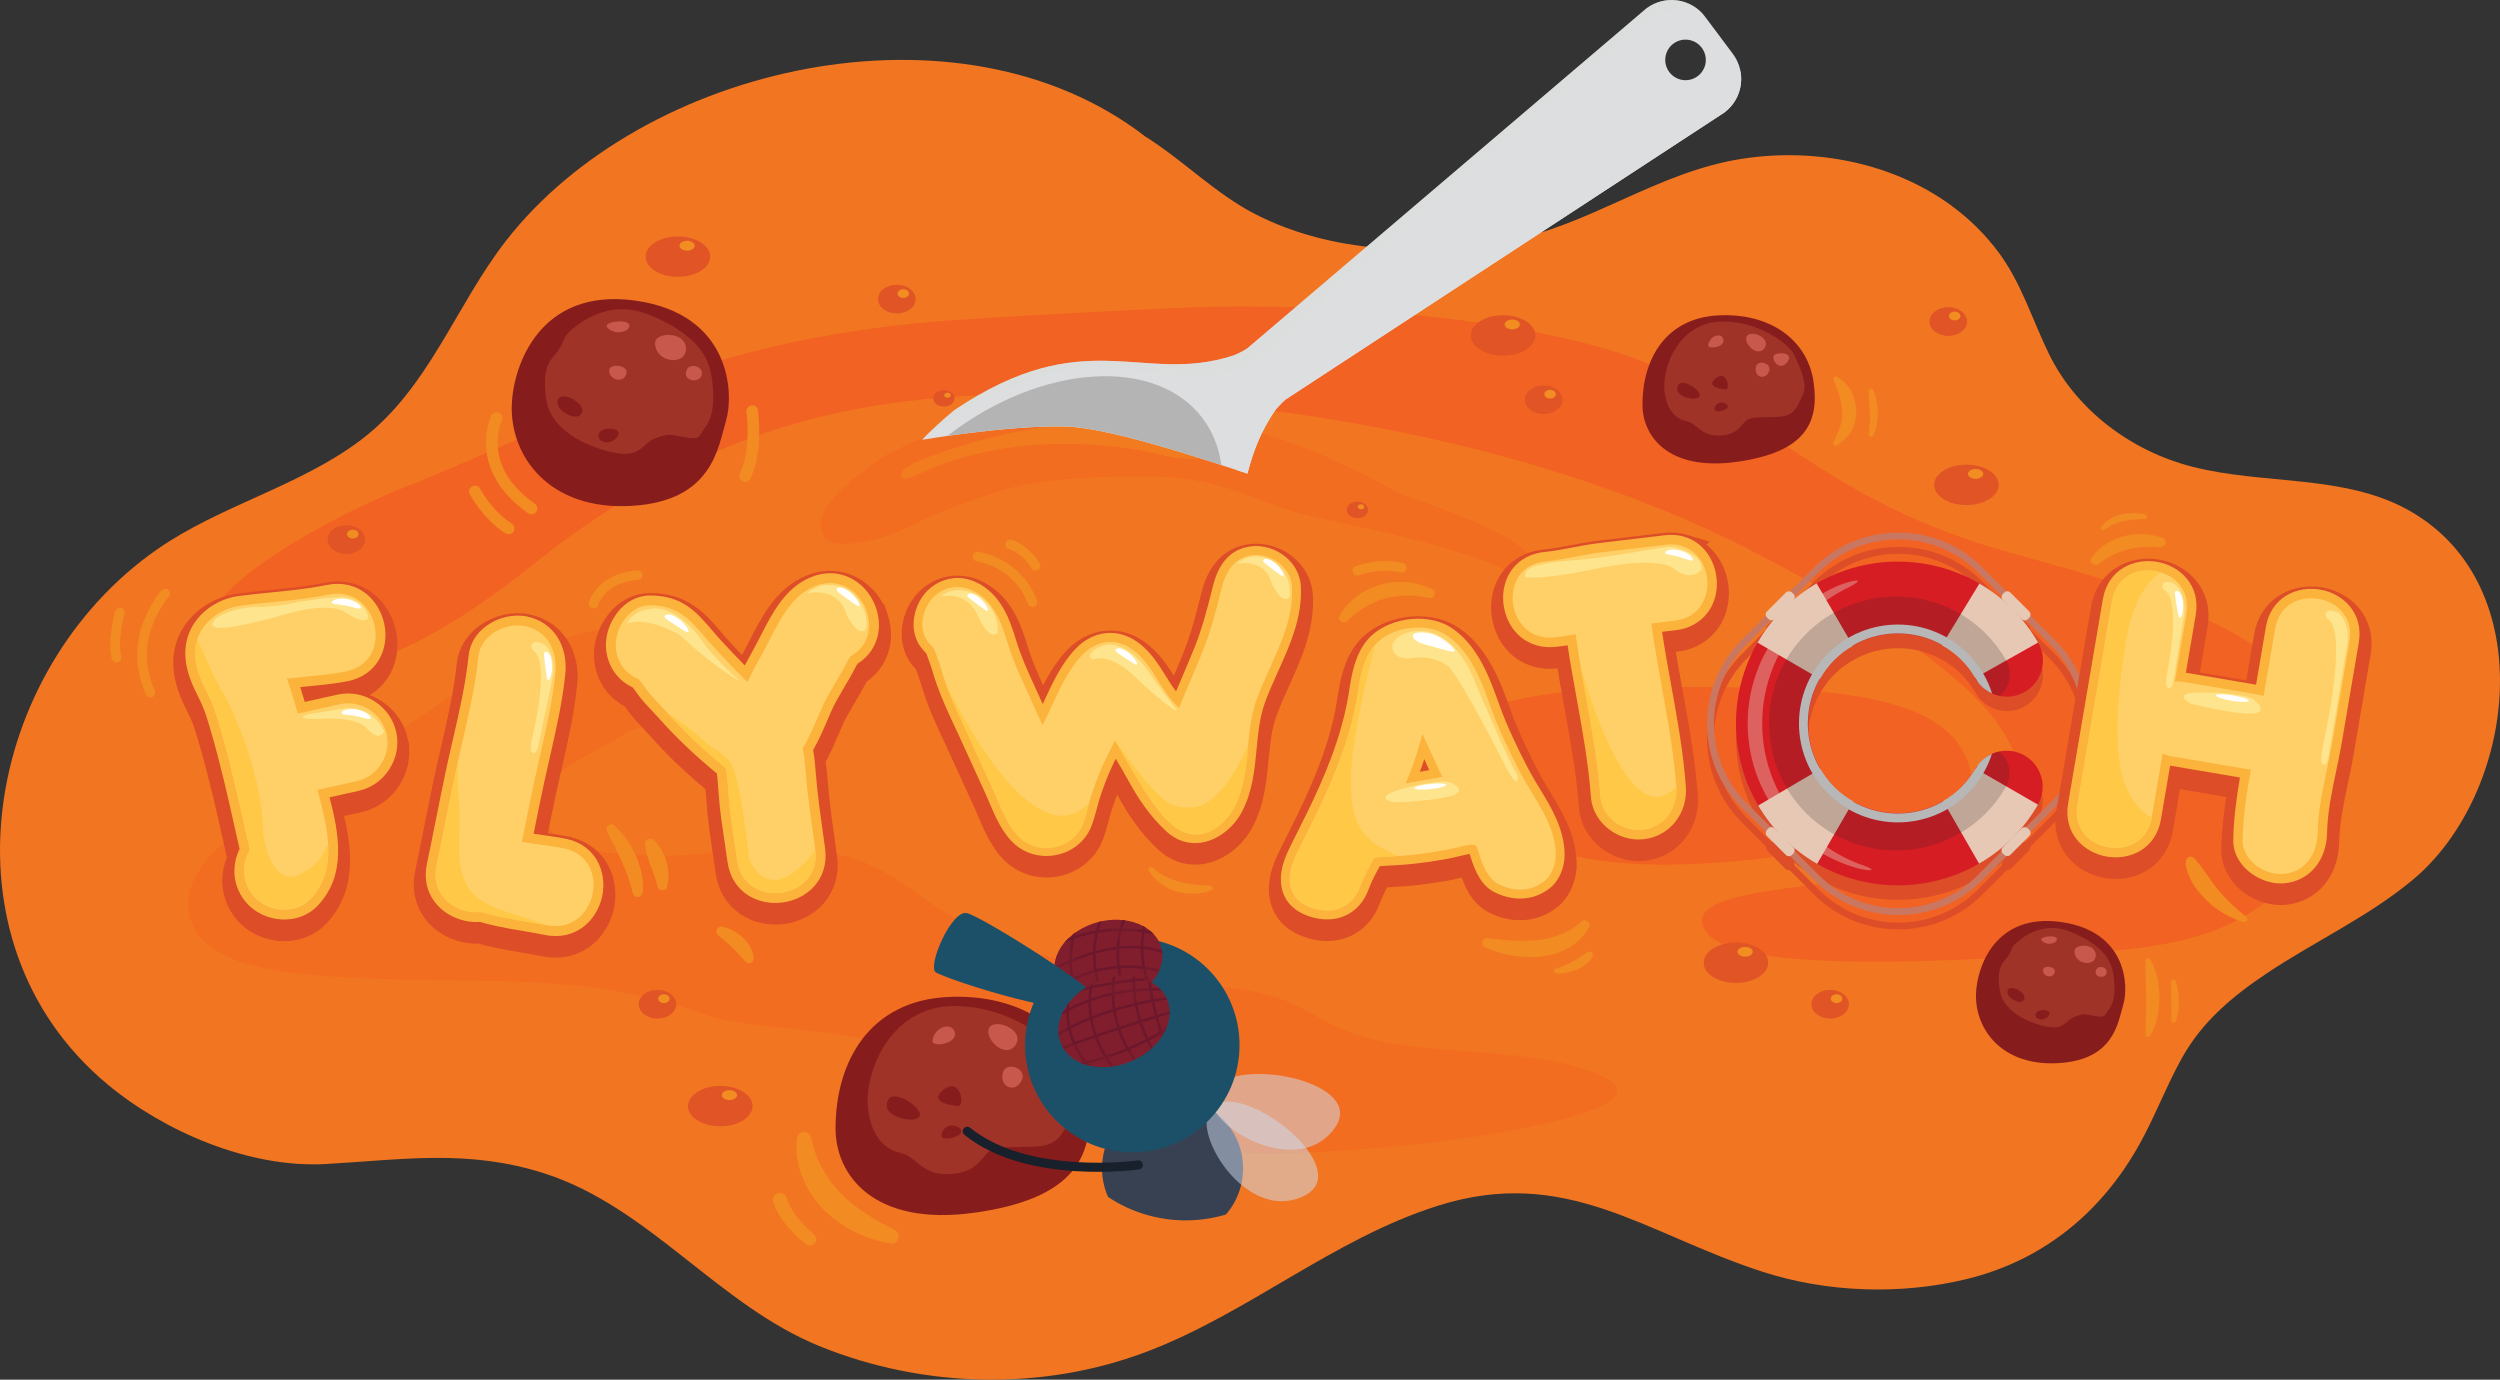 <?xml version="1.0" encoding="UTF-8"?><svg xmlns="http://www.w3.org/2000/svg" xmlns:xlink="http://www.w3.org/1999/xlink" viewBox="0 0 623.54 344.11"><rect x="0" y="0" width="623.54" height="344.11" fill="#333333" stroke="none"/><defs><style>.cls-1,.cls-2,.cls-3,.cls-4,.cls-5{fill:none;}.cls-6{opacity:.4;}.cls-6,.cls-7,.cls-8,.cls-9{mix-blend-mode:screen;}.cls-6,.cls-10{fill:#e6c8b4;}.cls-7,.cls-8,.cls-11,.cls-12,.cls-13{opacity:.3;}.cls-7,.cls-14,.cls-13,.cls-15{fill:#1c5068;}.cls-8,.cls-16,.cls-11{fill:#801e2d;}.cls-9,.cls-17,.cls-18{fill:#dddedf;}.cls-9,.cls-19,.cls-15,.cls-20,.cls-21{opacity:.5;}.cls-22{clip-path:url(#clippath);}.cls-23,.cls-21{fill:#f28b21;}.cls-24{fill:#f26222;}.cls-25{fill:#f27621;}.cls-26{fill:#fff;}.cls-27{fill:#fee58d;}.cls-28{fill:#f36d21;}.cls-29{fill:#ffc847;}.cls-30{fill:#ffd068;}.cls-31{fill:#fcb33c;}.cls-32{fill:#f18d21;}.cls-33{fill:#871c1c;}.cls-34{fill:#a03327;}.cls-35{fill:#b4b4b5;}.cls-36,.cls-37{fill:#dc4d28;}.cls-38,.cls-19{fill:#ca7761;}.cls-39{fill:#e05426;}.cls-40{fill:#c8584c;}.cls-41{fill:#d71d24;}.cls-42,.cls-12{fill:#374151;}.cls-2{stroke:#6c172b;stroke-width:.65px;}.cls-2,.cls-37{stroke-miterlimit:10;}.cls-3{stroke-width:2.91px;}.cls-3,.cls-4{stroke:#f28b21;}.cls-3,.cls-4,.cls-5{stroke-linecap:round;stroke-linejoin:round;}.cls-43{fill:#231f20;opacity:.2;}.cls-43,.cls-44,.cls-18,.cls-11,.cls-12,.cls-13,.cls-19,.cls-15{mix-blend-mode:multiply;}.cls-44{fill:#dcdddf;}.cls-45{clip-path:url(#clippath-1);}.cls-46{clip-path:url(#clippath-2);}.cls-4{stroke-width:2.4px;}.cls-47{isolation:isolate;}.cls-37{stroke:#dc4d28;stroke-width:5.99px;}.cls-5{stroke:#17202b;stroke-width:2.27px;}.cls-20{fill:#d1def2;}</style><clipPath id="clippath"><path class="cls-1" d="M310.96,300.9l2.73-8.97-3.65-15.57h-3.73l-17.31-6.77-16.77,7.69,2.37,19.97c10.57,8.09,24.71,9.29,36.36,3.65Z"/></clipPath><clipPath id="clippath-1"><ellipse class="cls-1" cx="276.45" cy="239.95" rx="13.67" ry="10.28" transform="translate(-52.54 79.42) rotate(-14.95)"/></clipPath><clipPath id="clippath-2"><ellipse class="cls-1" cx="277.85" cy="254.79" rx="14.34" ry="10.79" transform="translate(-76.46 126.03) rotate(-22.55)"/></clipPath></defs><g class="cls-47"><g id="Layer_2"><g id="Layer_11"><g><path class="cls-25" d="M486.84,51.38c-14.74-10.87-34.34-14.56-52.32-11.78-21.38,3.31-38.13,16.81-58.8,20.52-20.68,3.71-43.57,3.06-62.62-6.7-9.97-5.11-17.95-13.43-27.46-19.38C239.36-1.71,160.48,15.99,126.17,60.1c-12.6,16.2-19.21,36.84-36.18,49.65-15.39,11.61-34.97,16.26-50.79,27.26-43.38,30.18-55.29,97.63-12.45,133.39,14.28,11.92,35.52,20.97,54.39,19.93,19.01-1.05,35.62-3.83,54.81,2.39,26.08,8.45,43.23,32.82,68.6,43.09,25.75,10.43,55.44,11.2,81.47,1.32,25.36-9.63,46.6-28.18,72.55-36.38,32.08-10.15,51.53,6.87,80.95,16.42,16.11,5.23,34.52,5.85,50.95,1.86,18.95-4.6,33.6-16.5,43.13-33.6,3.88-6.97,6.69-14.5,10.56-21.47,5.12-9.21,12.66-15.48,21.25-21.22,11.97-8,25.25-14.05,36.33-23.27,26-21.62,32.33-73.58-.98-92.2-16.13-9.02-36.05-6.29-53.93-10.85-15.12-3.85-28.95-14.03-35.86-28.29-4.05-8.36-6.82-17.46-12.31-24.94-3.38-4.6-7.37-8.53-11.82-11.8Z"/><path class="cls-24" d="M491.66,193.14c2,10.84-38.9,22.52-77.21,22.52s-54.43-16.96-54.43-27.83,19.41-16.52,57.72-16.52,70.12,1.24,73.92,21.84Z"/><path class="cls-24" d="M295.38,76.73c40.02-1.67,97.72,3.74,121.36,16.71,30,16.46,43.36,31.49,78.03,42.44,21.25,6.72,78.68,17.75,89.9,50.74,4.75,13.96-12.37,39.02-34.2,46.14-9.28,3.02-18.71,4.12-27.62,4.63-19.63,1.14-88.51,7.14-97.29-4.92-7.79-10.71,27.91-10.68,42.18-14.24,79.27-19.75,6.42-61.43-30.12-80.48-44.32-23.1-109.13-39.06-181.33-39.36-57.78-.23-89.06,17.41-115.81,36.59-10.43,7.48-46.34,41.09-77.89,31.74-34.5-10.23,20.74-38.26,37.83-45.01,45.28-17.88,71.5-36.19,132.7-41.5,12.23-1.06,47.32-2.87,62.26-3.49Z"/><path class="cls-28" d="M156.16,182.78c-7.7,5.63-21.2,9.06-21.08,18.54,.12,10.2,15.88,11.48,24.45,11.98,15.94,.93,32.12-3.64,47.42-.71,12.21,2.34,18.69,8.18,25.35,12.74,12.1,8.29,34.52,16.47,56.95,19.1,9.76,1.15,19.92,1.49,28.36,4.08,7.63,2.33,11.65,6.08,18.46,8.74,15.76,6.16,38.34,3.73,55.6,8.37,36.57,9.83-22.49,18.17-39.13,19.87-23.91,2.44-48.49,3.62-71.41-1.03-11.75-2.38-25.18-4.53-35.66-7.84-12.68-4.01-14.18-10.77-24.11-15.54-9.23-4.42-35.44-4.38-45.33-7.93-33.84-12.17-59.91-6.6-97.95-9.96-11.76-1.04-29.8-3.52-31.16-16.51-1.02-9.81,10.73-19.06,19.86-24.87,11.32-7.2,23-12.99,34.24-20.49,11.34-7.57,22.3-15.65,34.39-20.25,14.02-5.34,28.63-6.67,39.93-3.57,5.85,1.61,14.27,6.52,3.64,14.27-4.65,3.39-9.89,5.72-14.8,8.1l-8.03,2.89Z"/><path class="cls-28" d="M285.43,103.78s23.82-3.37,64.29,19.64c0,0,16.91,5.26,26.85,10.97,0,0,16.47,11.33,14.08,19.01,.56-1.8-7.27-6.8-8.16-7.37-10.87-6.93-24.15-9.91-36.48-13.05-9.22-2.35-19.72-3.59-28.53-7.13-8.95-3.59-17.6-6.57-27.33-6.88-11.12-.36-27.87,0-38.62,2.88-4.81,1.29-9.4,3.18-14.08,4.84-9.17,3.25-14.83,7.96-24.58,8.87-2.17,.2-6.83,.56-7.7-2.37-.69-2.32-2.84-6.88,14.51-18.93,0,0,26.8-16.92,65.76-10.49Z"/><path class="cls-21" d="M229.79,114.73s38.52-16.43,71.92-6.09c0,0,2.95,1.23,2.24,3.53-.27,.86-1.55,1.52-3.64,1.97-2.22,.48-5.23,.69-12.48-1.12,0,0-31.33-7.94-59.17,5.43,0,0-3.51,1.77-3.87,.34-.18-.74-.19-1.85,4.99-4.06Z"/><path class="cls-17" d="M432.22,13.45l-6.95-9.28c-3.47-4.62-10.02-5.53-14.64-2.06l-99.49,84.74s-1.7,1.17-3.61,1.84c-22.72,7.37-36.75-8.4-69.5,13.61-2.85,2.34-5.53,4.82-8.04,7.39,0,0,20.76-3.55,35.38-3.33,10.66,.16,33.05,7.58,45.76,11.77,1.34-5.18,3.18-10.31,6.77-15.57,1.18-1.64,2.78-2.94,2.78-2.94L430.06,28.08c4.64-3.45,5.61-9.99,2.16-14.63Zm-6.8,2.15c-.37,2.77-2.91,4.72-5.68,4.36-2.77-.37-4.72-2.91-4.36-5.68,.37-2.77,2.91-4.72,5.68-4.35,2.77,.37,4.72,2.91,4.35,5.68Z"/><path class="cls-18" d="M434.08,17.71c-1.19,3.48-7.86,7.56-13.68,11.48-6.34,4.27-92.51,59.19-103.01,70.25-5.54,5.84-7.63,11.5-8.94,17.8,.93,.31,1.83,.6,2.68,.88,1.34-5.18,3.18-10.31,6.77-15.57,1.18-1.64,2.78-2.94,2.78-2.94L430.06,28.08c3.33-2.48,4.76-6.55,4.03-10.37Z"/><path class="cls-9" d="M274.8,91.7c20.75,1.15,31.8,7.16,46.2-8.05,14.41-15.2,88.04-77.85,92.31-79.88,4.27-2.03,10.33-1.78,11.95,.4-3.47-4.62-10.02-5.53-14.64-2.06l-99.49,84.74s-1.7,1.17-3.61,1.84c-22.72,7.37-36.75-8.4-69.5,13.61-2.85,2.34-5.53,4.82-8.04,7.39,0,0,24.07-19.13,44.82-17.98Z"/><path class="cls-35" d="M265.37,106.35c9.01,.13,26.41,5.46,39.26,9.64-.59-4.32-2.13-8.3-4.72-11.72-11.65-15.35-39.87-13.57-63.03,4-.19,.15-.38,.3-.57,.45,7.29-1.03,19.49-2.51,29.06-2.37Z"/><g><path class="cls-39" d="M177.13,64.02c0,2.78-3.61,5.04-8.05,5.04s-8.05-2.25-8.05-5.04,3.61-5.04,8.05-5.04,8.05,2.25,8.05,5.04Z"/><path class="cls-32" d="M173.27,61.29c0,.67-.85,1.23-1.9,1.23s-1.9-.55-1.9-1.23,.85-1.23,1.9-1.23,1.9,.55,1.9,1.23Z"/></g><g><path class="cls-39" d="M498.51,120.93c0,2.78-3.61,5.04-8.05,5.04s-8.05-2.25-8.05-5.04,3.61-5.04,8.05-5.04,8.05,2.25,8.05,5.04Z"/><path class="cls-32" d="M494.65,118.2c0,.67-.85,1.23-1.9,1.23s-1.9-.55-1.9-1.23,.85-1.23,1.9-1.23,1.9,.55,1.9,1.23Z"/></g><g><path class="cls-39" d="M441.03,240.12c0,2.78-3.61,5.04-8.05,5.04s-8.05-2.25-8.05-5.04,3.61-5.04,8.05-5.04,8.05,2.25,8.05,5.04Z"/><path class="cls-32" d="M437.17,237.39c0,.67-.85,1.23-1.9,1.23s-1.9-.55-1.9-1.23,.85-1.23,1.9-1.23,1.9,.55,1.9,1.23Z"/></g><g><path class="cls-39" d="M382.94,83.66c0,2.78-3.61,5.04-8.05,5.04s-8.05-2.25-8.05-5.04,3.61-5.04,8.05-5.04,8.05,2.25,8.05,5.04Z"/><path class="cls-32" d="M379.08,80.92c0,.67-.85,1.23-1.9,1.23s-1.9-.55-1.9-1.23,.85-1.23,1.9-1.23,1.9,.55,1.9,1.23Z"/></g><g><path class="cls-39" d="M187.7,275.88c0,2.78-3.61,5.04-8.05,5.04s-8.05-2.25-8.05-5.04,3.61-5.04,8.05-5.04,8.05,2.25,8.05,5.04Z"/><path class="cls-32" d="M183.84,273.14c0,.67-.85,1.23-1.9,1.23s-1.9-.55-1.9-1.23,.85-1.23,1.9-1.23,1.9,.55,1.9,1.23Z"/></g><g><path class="cls-39" d="M238.09,99.36c0,1.13-1.2,2.05-2.67,2.05s-2.67-.91-2.67-2.05,1.2-2.04,2.67-2.04,2.67,.91,2.67,2.04Z"/><path class="cls-32" d="M237.15,98.58c0,.34-.36,.62-.82,.62s-.82-.28-.82-.62,.37-.63,.82-.63,.82,.28,.82,.63Z"/></g><g><path class="cls-39" d="M341.22,127.18c0,1.13-1.2,2.05-2.67,2.05s-2.67-.91-2.67-2.05,1.2-2.04,2.67-2.04,2.67,.91,2.67,2.04Z"/><path class="cls-32" d="M340.27,126.4c0,.34-.36,.62-.82,.62s-.82-.28-.82-.62,.37-.63,.82-.63,.82,.28,.82,.63Z"/></g><g><path class="cls-39" d="M228.36,74.6c0,1.98-2.1,3.58-4.68,3.58s-4.68-1.6-4.68-3.58,2.1-3.58,4.68-3.58,4.68,1.6,4.68,3.58Z"/><path class="cls-32" d="M226.72,73.22c0,.6-.64,1.09-1.43,1.09s-1.44-.49-1.44-1.09,.64-1.1,1.44-1.1,1.43,.49,1.43,1.1Z"/></g><g><path class="cls-39" d="M490.61,80.19c0,1.98-2.1,3.58-4.68,3.58s-4.68-1.6-4.68-3.58,2.1-3.58,4.68-3.58,4.68,1.6,4.68,3.58Z"/><path class="cls-32" d="M488.96,78.82c0,.6-.64,1.09-1.43,1.09s-1.44-.49-1.44-1.09,.64-1.1,1.44-1.1,1.43,.49,1.43,1.1Z"/></g><g><path class="cls-39" d="M91.07,134.59c0,1.98-2.1,3.58-4.68,3.58s-4.68-1.6-4.68-3.58,2.1-3.58,4.68-3.58,4.68,1.6,4.68,3.58Z"/><path class="cls-32" d="M89.42,133.22c0,.6-.64,1.09-1.43,1.09s-1.44-.49-1.44-1.09,.64-1.1,1.44-1.1,1.43,.49,1.43,1.1Z"/></g><g><path class="cls-39" d="M168.67,250.47c0,1.98-2.1,3.58-4.68,3.58s-4.68-1.6-4.68-3.58,2.1-3.58,4.68-3.58,4.68,1.6,4.68,3.58Z"/><path class="cls-32" d="M167.03,249.09c0,.6-.64,1.09-1.43,1.09s-1.44-.49-1.44-1.09,.64-1.1,1.44-1.1,1.43,.49,1.43,1.1Z"/></g><g><path class="cls-39" d="M389.7,99.69c0,1.98-2.1,3.58-4.68,3.58s-4.68-1.6-4.68-3.58,2.1-3.58,4.68-3.58,4.68,1.6,4.68,3.58Z"/><path class="cls-32" d="M388.05,98.32c0,.6-.64,1.09-1.43,1.09s-1.44-.49-1.44-1.09,.64-1.1,1.44-1.1,1.43,.49,1.43,1.1Z"/></g><g><path class="cls-39" d="M461.15,250.47c0,1.98-2.1,3.58-4.68,3.58s-4.68-1.6-4.68-3.58,2.1-3.58,4.68-3.58,4.68,1.6,4.68,3.58Z"/><path class="cls-32" d="M459.5,249.09c0,.6-.64,1.09-1.43,1.09s-1.44-.49-1.44-1.09,.64-1.1,1.44-1.1,1.43,.49,1.43,1.1Z"/></g><path class="cls-36" d="M512.47,163.11l-6.12-6.12c.04-.36-.07-.73-.34-1.01l-4.47-4.47c-.27-.27-.65-.38-1.01-.34l-6.07-6.07c-11.58-11.58-30.43-11.58-42.01,0l-6.08,6.08c-.38-.06-.78,.04-1.07,.33l-4.47,4.47c-.29,.29-.39,.69-.33,1.07l-6.05,6.05c-11.58,11.58-11.58,30.43,0,42.01l6.05,6.05c-.05,.37,.05,.76,.33,1.05l4.47,4.47c.29,.29,.68,.38,1.05,.33l6.1,6.1c11.58,11.58,30.43,11.58,42.01,0l6.09-6.09c.35,.03,.72-.08,.98-.34l4.47-4.47c.27-.27,.37-.63,.34-.98l6.12-6.12c11.58-11.58,11.58-30.43,0-42.01Zm-58.82-16.8c10.92-10.92,28.69-10.92,39.61,0l6.05,6.05c-.05,.34,.04,.7,.28,.97-.44-.38-.89-.75-1.35-1.11-.17-.13-.34-.26-.51-.39-.57-.43-1.14-.84-1.72-1.24-.07-.04-.13-.09-.2-.14-.7-.47-1.41-.91-2.13-1.33h0c-12.5-7.28-28.09-7.29-40.6-.04h0c-1.98,1.15-3.89,2.49-5.69,4,.11-.21,.16-.44,.14-.67l6.12-6.12Zm-18,18l6.09-6.09c.23,.02,.46-.03,.67-.14-1.54,1.84-2.9,3.78-4.06,5.8h0c-7.61,13.22-7.13,29.85,1.44,42.64,.1,.15,.21,.29,.31,.44,.34,.49,.69,.98,1.06,1.47,.15,.2,.3,.39,.45,.58,.34,.43,.69,.85,1.05,1.27-.27-.23-.6-.32-.93-.29l-6.07-6.07c-10.92-10.92-10.92-28.69,0-39.61Zm57.62,57.62c-10.92,10.92-28.69,10.92-39.61,0l-6.12-6.12c.03-.35-.06-.7-.32-.97,.46,.39,.92,.76,1.39,1.13,.13,.1,.26,.21,.4,.31,1.36,1.03,2.77,1.96,4.21,2.79h0c6.21,3.57,13.18,5.36,20.14,5.36,7,0,14.01-1.81,20.25-5.42h0c1.42-.82,2.8-1.74,4.13-2.75,.15-.11,.3-.23,.45-.35,.49-.39,.98-.79,1.46-1.2,.16-.14,.33-.28,.49-.42,.04-.03,.08-.07,.12-.1l-.61,.61c-.29,.29-.39,.69-.33,1.07l-6.05,6.05Zm11.92-11.92c-.38-.06-.78,.04-1.07,.33l-.77,.77c1.82-2.03,3.47-4.29,4.91-6.74,2.5-4.29,1.05-9.8-3.24-12.3-2.6-1.51-5.63-1.57-8.19-.44h0c-.68,.3-1.32,.69-1.91,1.15-.02,.02-.05,.04-.07,.06-.26,.21-.5,.43-.73,.66-.04,.04-.09,.09-.13,.13-.48,.5-.91,1.05-1.27,1.67-1.01,1.74-2.19,3.28-3.49,4.59-.45,.45-.93,.87-1.41,1.27-.21,.18-.42,.35-.64,.52-.2,.16-.41,.31-.62,.46-.62,.45-1.26,.87-1.91,1.25h0c-6.89,4.01-15.47,4.05-22.39,.09-.68-.39-1.34-.82-1.98-1.28-.23-.17-.46-.33-.69-.5-.22-.17-.43-.34-.64-.52-.49-.41-.97-.83-1.42-1.29-.45-.45-.86-.93-1.27-1.4-.18-.21-.35-.42-.52-.63-.16-.2-.3-.4-.45-.61-.44-.61-.85-1.23-1.23-1.87-4.05-6.9-4.09-15.51-.13-22.45,.39-.68,.82-1.34,1.28-1.98,.17-.23,.33-.46,.5-.69,.17-.22,.34-.43,.52-.64,.41-.49,.83-.97,1.29-1.42,.45-.45,.93-.87,1.41-1.28,.21-.18,.42-.35,.64-.52,.21-.17,.43-.32,.65-.47,.63-.45,1.27-.88,1.94-1.26,6.84-3.95,15.31-4,22.18-.14,.7,.39,1.38,.83,2.04,1.3,.26,.18,.52,.37,.77,.56,.21,.16,.42,.33,.63,.51,.49,.41,.98,.84,1.44,1.3,.32,.32,.64,.66,.95,1.02,.27,.31,.53,.63,.78,.96,.03,.04,.07,.08,.1,.12,.57,.75,1.11,1.55,1.6,2.39h0c.04,.06,.08,.12,.11,.18,.17,.29,.35,.56,.54,.83h0c.22,.3,.46,.57,.7,.84,.05,.05,.09,.1,.14,.14,.23,.23,.47,.45,.72,.65,.03,.02,.05,.05,.08,.07,.59,.47,1.23,.86,1.91,1.16h0c2.54,1.14,5.58,1.1,8.18-.4,4.3-2.48,5.78-7.98,3.3-12.28l-.02-.03h0s-.02-.03-.03-.04c-.89-1.54-1.87-3.01-2.93-4.4-.03-.04-.07-.08-.1-.13-.37-.48-.76-.94-1.14-1.4,.29,.29,.68,.38,1.05,.33l6.1,6.1c10.92,10.92,10.92,28.69,0,39.61l-6.08,6.08Z"/><path class="cls-41" d="M473.36,220.83c-10.35,0-20.69-3.94-28.57-11.81-15.76-15.75-15.76-41.39,0-57.14,15.75-15.75,41.39-15.75,57.14,0,2.45,2.45,4.6,5.27,6.41,8.4,2.48,4.3,1.01,9.8-3.3,12.28-4.3,2.48-9.8,1-12.28-3.3-1.02-1.77-2.21-3.34-3.54-4.67-8.74-8.74-22.96-8.74-31.7,0-8.74,8.74-8.74,22.96,0,31.7,8.74,8.74,22.96,8.74,31.7,0,1.3-1.3,2.48-2.85,3.49-4.59,2.5-4.29,8.01-5.74,12.3-3.24,4.29,2.5,5.74,8.01,3.24,12.3-1.79,3.07-3.91,5.85-6.31,8.24-7.88,7.88-18.23,11.82-28.57,11.82Z"/><path class="cls-38" d="M452.46,219.53l-18-18c-11.58-11.58-11.58-30.43,0-42.01l18-18c11.58-11.58,30.43-11.58,42.01,0l18,18c11.58,11.58,11.58,30.43,0,42.01l-18,18c-11.58,11.58-30.43,11.58-42.01,0Zm40.81-76.82c-10.92-10.92-28.69-10.92-39.61,0l-18,18c-10.92,10.92-10.92,28.69,0,39.61l18,18c10.92,10.92,28.69,10.92,39.61,0l18-18c10.92-10.92,10.92-28.69,0-39.61l-18-18Z"/><path class="cls-19" d="M511.46,160.06l-17.53-17.53c-11.28-11.28-29.64-11.28-40.92,0l-17.53,17.53c-11.28,11.28-11.28,29.64,0,40.92l17.53,17.53c11.28,11.28,29.64,11.28,40.92,0l17.53-17.53c11.28-11.28,11.28-29.64,0-40.92Zm-18.19,58.27c-10.92,10.92-28.69,10.92-39.61,0l-18-18c-10.92-10.92-10.92-28.69,0-39.61l18-18c10.92-10.92,28.69-10.92,39.61,0l18,18c10.92,10.92,10.92,28.69,0,39.61l-18,18Z"/><rect class="cls-10" x="498.43" y="149.76" width="8.81" height="2.68" rx="1.04" ry="1.04" transform="translate(254.12 -311.3) rotate(45)"/><rect class="cls-10" x="439.61" y="208.58" width="8.81" height="2.68" rx="1.04" ry="1.04" transform="translate(278.48 -252.48) rotate(45)"/><rect class="cls-10" x="498.43" y="208.58" width="8.81" height="2.68" rx="1.04" ry="1.04" transform="translate(1006.82 2.79) rotate(135)"/><rect class="cls-10" x="439.61" y="149.76" width="8.81" height="2.68" rx="1.04" ry="1.04" transform="translate(864.83 -56.03) rotate(135)"/><path class="cls-10" d="M501.94,151.88c-2.52-2.52-5.29-4.63-8.24-6.34l-9.37,15.38c1.75,.98,3.4,2.19,4.89,3.68,1.29,1.29,2.44,2.8,3.43,4.49l15.68-8.83c-1.8-3.12-3.95-5.93-6.39-8.37Z"/><path class="cls-10" d="M444.79,209.02c2.57,2.57,5.41,4.72,8.43,6.45l9.03-15.58c-1.69-.97-3.3-2.15-4.74-3.59-1.38-1.38-2.52-2.91-3.46-4.52l-15.53,9.13c1.7,2.9,3.79,5.63,6.28,8.11Z"/><path class="cls-10" d="M438.35,160.28l15.57,9.05c.97-1.69,2.15-3.3,3.59-4.74,1.42-1.42,2.99-2.58,4.64-3.53l-9.06-15.57c-2.5,1.45-4.88,3.19-7.08,5.22-.36,.45-.72,.88-1.11,1.27s-.83,.77-1.29,1.13c-2.05,2.23-3.8,4.64-5.26,7.17Z"/><path class="cls-10" d="M508.25,200.77s.03-.06,.04-.08l-15.57-8.99h0c-1.01,1.75-2.19,3.29-3.49,4.6-1.4,1.4-2.95,2.55-4.58,3.5l8.97,15.61c2.98-1.72,5.78-3.85,8.33-6.39,2.4-2.4,4.52-5.17,6.31-8.24Z"/><path class="cls-44" d="M490.81,197.89c2.86-2.86,4.85-6.26,6.01-9.86-1.38,.61-2.61,1.57-3.55,2.84-1.03,1.97-2.37,3.81-4.02,5.46-8.77,8.77-23,8.77-31.77,0-8.77-8.77-8.77-23,0-31.77,8.77-8.77,23-8.77,31.77,0,1.67,1.67,3.02,3.54,4.05,5.53,.94,1.28,2.18,2.25,3.56,2.87-1.16-3.64-3.16-7.07-6.05-9.96-9.64-9.64-25.26-9.64-34.89,0s-9.64,25.26,0,34.89c9.64,9.64,25.26,9.64,34.89,0Z"/><path class="cls-43" d="M498.7,187.44c-2.43,.49-4.64,1.97-5.99,4.27-1.01,1.74-2.19,3.28-3.49,4.59-8.74,8.74-22.96,8.74-31.7,0-8.74-8.74-8.74-22.96,0-31.7,8.74-8.74,22.96-8.74,31.7,0,1.33,1.33,2.53,2.91,3.54,4.67,1.33,2.31,3.54,3.8,5.97,4.3,2.59-2.15,3.33-5.91,1.59-8.93-1.41-2.45-3.1-4.67-5.02-6.59-12.35-12.35-32.44-12.35-44.79,0-12.35,12.35-12.35,32.44,0,44.79,6.17,6.17,14.28,9.26,22.39,9.26,8.11,0,16.22-3.09,22.39-9.26,1.88-1.88,3.54-4.05,4.95-6.46,1.75-3.01,1.02-6.77-1.56-8.94Z"/><path class="cls-6" d="M465.26,216.04h0c-5.4-1.78-10.47-4.81-14.77-9.1-14.63-14.63-14.63-38.35,0-52.98,2.6-2.6,5.49-4.74,8.56-6.41,.18-.11,.39-.23,.66-.36,.13-.06,.24-.12,.36-.18,.21-.11,.43-.22,.64-.32,5.58-2.83,1.17-1.99-2.24-.62-.17,.07-.34,.13-.5,.21-4.03,1.81-7.8,4.37-11.1,7.68-14.63,14.63-14.63,38.35,0,52.98,4.92,4.92,10.87,8.19,17.15,9.8,2.54,.56,4.06,.36,1.23-.7Z"/><path class="cls-37" d="M420.21,136.3c-1.55-.48-3.24-.61-5-.4l-16.28,1.94c-2.32,.28-4.6,.71-6.81,1.13-2.43,.46-4.73,.89-6.95,1.11-5.64,.55-9.65,4.53-10.21,10.13-.51,5.12,2.11,11.27,8.12,13.1,1.5,.46,3.12,.61,4.81,.44,1.07-.11,2.11-.25,3.09-.4,.67,4.42,1.47,8.85,2.25,13.15,1.46,8.07,2.97,16.42,3.57,24.67,.33,4.59,3.72,8.64,8.44,10.09,1.59,.49,3.21,.64,4.81,.45,6.43-.77,10.91-6.41,10.43-13.13-.62-8.5-2.15-16.98-3.64-25.18-.8-4.4-1.62-8.93-2.29-13.42l3.47-.41c5.66-.67,9.65-4.77,10.15-10.44,.45-5.02-2.14-11.04-7.97-12.82Z"/><path class="cls-37" d="M98.82,184.98c-1.44-6.46-7.88-10.67-14.37-9.39-.09,.02-.19,.04-.28,.06l-8.17,1.81c-.07-.24-.14-.49-.22-.73-.26-.87-.57-1.88-.91-2.96,.81-.08,1.61-.16,2.4-.24,3-.29,6.1-.59,9.18-1.19l.27-.05c7.56-1.54,10.32-8.27,9.15-14.13-1.22-6.07-6.52-11.42-14.31-9.88l-.08,.02-.39,.08c-4.42,.87-9.06,1.34-13.54,1.78-2.61,.26-5.31,.53-7.97,.88-.33,.04-.66,.1-.99,.16-5.55,1.1-10.16,4.98-11.74,9.9-1.78,5.53,.41,10.9,2.51,14.95,1.38,2.66,1.94,4.43,2.97,7.86,1.38,4.6,2.57,9.34,3.55,13.37,1.01,4.14,1.95,8.39,2.86,12.49l.25,1.11c.12,.53,.24,1.05,.36,1.57,.13,.56,.27,1.12,.39,1.68-2.26,4.66-1.54,9.95,1.93,13.69,2.85,3.07,7.42,4.52,11.63,3.69,2.27-.45,4.28-1.53,5.83-3.13,7.46-7.73,5.34-18.25,3.05-27.12l7.3-1.62c6.5-1.44,10.77-8.15,9.33-14.65Z"/><path class="cls-37" d="M141.22,211.6l-.2-.04c-1.8-.36-3.69-.62-5.51-.87-.8-.11-1.62-.22-2.43-.34,.82-4.11,1.68-8.36,2.57-12.52,.48-2.24,1-4.52,1.51-6.72,1.53-6.67,3.1-13.57,3.82-20.6,.74-7.19-3.06-12.95-9.45-14.33-3.33-.72-7.23,.16-10.18,2.3-2.58,1.87-4.16,4.49-4.46,7.37-.72,7.04-2.35,14.1-3.92,20.94-.33,1.45-.67,2.91-1,4.36-1.13,5.02-2.14,10.13-3.13,15.08-.75,3.79-1.53,7.71-2.35,11.55-1.64,7.67,3.53,12.99,9.49,14.28,1.24,.27,2.5,.36,3.74,.29,1.26,.37,2.6,.7,4.08,1.02,2.21,.48,4.46,.86,6.63,1.23,1.8,.3,3.66,.62,5.48,.99,7.73,1.56,13.04-3.71,14.3-9.71,1.22-5.86-1.47-12.65-8.98-14.27Z"/><path class="cls-37" d="M324.47,148.53c-.16-2.75-1.5-5.31-3.76-7.2-2.42-2.02-5.65-3.02-8.64-2.66-4.83,.58-8.03,3.92-9.52,9.93-1.4,5.68-2.74,10.81-4.85,15.95-.45,1.1-.92,2.2-1.38,3.3-.51,1.21-1.02,2.42-1.52,3.63-.31,.75-.64,1.52-.97,2.27-.16,.37-.32,.74-.48,1.11-.92-1.2-1.74-2.52-2.6-3.9-1.89-3.03-3.83-6.16-7.1-8.47-2.47-1.74-5.22-2.48-7.97-2.15-2.73,.33-5.31,1.7-7.44,3.95-3.51,3.7-5.74,8.53-7.89,13.19-.08,.18-.17,.36-.25,.54-.34-.74-.68-1.48-1.01-2.22-.32-.71-.64-1.41-.96-2.12-1.71-3.75-3.47-7.62-4.66-11.53-1.22-4.03-2.67-8.23-5.68-11.39-2.91-3.05-6.64-4.55-10.23-4.12-1.87,.23-3.62,.95-5.21,2.17-2.47,1.88-4.16,5.09-4.43,8.4-.23,2.88,.64,5.5,2.45,7.4,.27,.29,.61,.64,.68,.74,.01,.03,.08,.22,.14,.38,.09,.25,.21,.58,.38,1.02,.45,1.13,.81,2.3,1.18,3.54,.26,.86,.53,1.74,.84,2.62,1.27,3.65,2.93,7.2,4.53,10.64,.51,1.1,1.02,2.19,1.52,3.28,.9,1.98,1.81,3.96,2.72,5.94,1.12,2.44,2.28,4.97,3.41,7.46,.31,.68,.61,1.39,.93,2.15,1.59,3.74,3.39,7.97,6.56,10.69,2.49,2.14,5.86,3.13,9.24,2.72,4.4-.53,8.12-3.31,9.7-7.25,.18-.46,.35-.93,.52-1.45,.35-1.08,.78-2.7,1.1-3.89l.19-.71c.08-.29,.14-.53,.17-.61,.36-1.18,.8-2.38,1.18-3.45,.83-2.32,1.84-4.57,2.94-6.81,.98,1.62,1.95,3.28,2.88,4.98,2.76,5.01,5.47,9.15,9.7,13.1,2.43,2.26,5.35,3.26,8.44,2.89,4.16-.5,8.28-3.57,10.49-7.8,2.6-4.98,3.12-10.36,3.62-15.57,.39-4.07,.77-7.91,2.06-11.52,.93-2.59,2.07-5.13,3.28-7.81,3.02-6.69,6.14-13.62,5.69-21.39Z"/><path class="cls-37" d="M218.53,154.2c-1.95-5.91-7.32-9.5-13.05-8.73-1.06,.14-2.14,.43-3.19,.86-6.43,2.6-9.67,8.94-12.54,14.54-.63,1.23-1.22,2.39-1.83,3.48-.71,1.28-1.45,2.62-2.18,4.01-2.09-2.11-4.05-4.2-5.76-6.04-.88-.94-1.69-1.89-2.47-2.81-3.78-4.43-7.36-8.61-15.43-8.59-.41,0-.82,.03-1.22,.08-3,.4-5.69,2.23-7.56,5.16-1.7,2.64-2.45,5.78-2.07,8.59,.56,4.13,2.89,7.34,6.61,9.1,.29,.38,.58,.78,.87,1.2l.3,.42c1.15,1.59,2.47,2.99,3.75,4.34,.6,.63,1.16,1.22,1.7,1.84,4.07,4.58,8.77,9.06,14.36,13.68,.17,1.36,.27,2.74,.37,4.19l.07,.93c.28,3.96,.88,7.94,1.46,11.78,.25,1.66,.5,3.37,.73,5.04,1.05,7.78,7.72,11.03,13.77,10.21,6.05-.81,11.62-5.71,10.58-13.49-.19-1.43-.39-2.86-.59-4.29-.67-4.8-1.37-9.77-1.74-14.65-.14-1.78-.31-3.67-.64-5.61,1.42-2.47,2.54-5.08,3.63-7.62,.34-.8,.68-1.59,1.03-2.37,.71-1.61,1.97-3.75,3.19-5.82,.63-1.07,1.29-2.18,1.86-3.22,.3-.55,.6-1.1,.89-1.65l.25-.47c.06-.09,.14-.21,.25-.39,4.57-2.85,6.43-8.28,4.63-13.71Z"/><path class="cls-37" d="M578.66,149.45c-5.75-.98-12.24,1.9-13.5,9.31l-2.45,14.41-17.5-2.98,2.45-14.41c1.26-7.4-3.91-12.27-9.66-13.25-5.76-.98-12.24,1.9-13.5,9.31l-8.67,50.96c-1.26,7.4,3.91,12.27,9.66,13.25,5.75,.98,12.24-1.9,13.5-9.31l2.28-13.38,17.42,2.96c-.94,5.56-1.57,10.47-1.67,15.58-.11,5.61,4.98,9.83,9.96,10.68,1,.17,1.98,.21,2.92,.11,6.16-.62,10.39-5.68,10.52-12.59,.1-5.07,1.2-10.33,2.27-15.41,.5-2.36,1.01-4.8,1.42-7.2l4.22-24.79c1.26-7.4-3.91-12.27-9.66-13.25Z"/><path class="cls-37" d="M390.25,215.32c-.13-6.26-3.26-11.41-6.29-16.39-.26-.44-.53-.87-.79-1.31-.72-1.2-1.49-2.5-2.16-3.82-2.49-4.83-5.05-10.06-7.03-15.56l-.11-.32c-1.61-4.48-3.27-9.12-6.11-13.17-1.85-2.64-3.84-4.6-6.08-5.98-6.09-3.78-16.13-2.19-20.65,3.27-2.95,3.56-3.82,8.01-4.52,12.63-1.72,11.35-6.25,21.72-10.46,30.37-1.21,2.48-2.47,5-3.7,7.43l-.47,.93c-1.16,2.31-2.48,5.36-2.41,8.55,.02,.98,.17,1.93,.45,2.83,.71,2.28,2.67,5.27,7.95,6.55,6.09,1.47,11.38-1.32,13.48-7.11,.71-1.97,1.75-3.91,2.8-5.8,.01,0,.02,0,.03,0,.13,0,.23,0,.29-.01,1.11-.09,2.19-.14,3.1-.18,3.82-.17,8.04-.67,12.89-1.52,1.15-.2,2.23-.46,3.27-.71,.71-.17,1.42-.34,2.17-.49,.26-.05,.48-.1,.66-.13,0,.02,.01,.03,.01,.05,.8,2.6,2.27,7.43,5.92,9.36,4.88,2.59,10.15,2.26,14.09-.89,2.29-1.82,3.72-5.16,3.66-8.49v-.08Zm-33.78-20.85c-.55,.1-1.09,.2-1.63,.3-.24,.04-.48,.09-.71,.13,.4-1.05,.77-2.1,1.11-3.15,.28,.61,.57,1.22,.84,1.83,.13,.29,.26,.58,.4,.88Z"/><g><g><path class="cls-30" d="M405.58,207.72c-4.25-1.3-7.31-4.93-7.6-9.03-.6-8.31-2.12-16.69-3.59-24.79-.85-4.68-1.72-9.51-2.42-14.32-1.29,.22-2.72,.44-4.21,.59-1.54,.15-3,.02-4.35-.39-5.39-1.65-7.74-7.21-7.28-11.84,.4-3.99,3.01-8.46,9.14-9.06,2.28-.22,4.6-.66,7.06-1.13,2.19-.41,4.46-.84,6.73-1.12l16.28-1.94c1.6-.19,3.12-.07,4.51,.36,5.22,1.59,7.54,7.03,7.13,11.57-.36,4.04-2.94,8.63-9.11,9.36l-4.69,.56c.7,4.91,1.6,9.86,2.47,14.67,1.48,8.17,3.01,16.62,3.62,25.06,.44,6.07-3.6,11.17-9.38,11.86-1.43,.17-2.88,.03-4.32-.4h0Z"/><path class="cls-31" d="M419.51,136.18c8.52,2.6,8.94,17.34-1.77,18.62l-5.89,.7c1.86,13.63,5.25,27.11,6.25,40.85,.37,5.18-3,9.96-8.34,10.59-1.29,.15-2.59,.02-3.83-.36-3.54-1.08-6.49-4.13-6.76-7.98-.98-13.6-4.32-26.93-6.19-40.41-1.76,.32-3.53,.62-5.33,.79-1.43,.14-2.73,0-3.88-.35-8.67-2.65-9.18-17.52,1.63-18.58,4.43-.43,9.1-1.68,13.81-2.25l16.28-1.94c1.49-.18,2.84-.05,4.02,.31h0Zm.7-2.28c-1.55-.48-3.24-.61-5-.4l-16.28,1.94c-2.32,.28-4.6,.71-6.81,1.13-2.43,.46-4.73,.89-6.95,1.11-5.64,.55-9.65,4.53-10.21,10.13-.51,5.12,2.11,11.27,8.12,13.1,1.5,.46,3.12,.61,4.81,.44,1.07-.11,2.11-.25,3.09-.4,.67,4.42,1.47,8.85,2.25,13.15,1.46,8.07,2.97,16.42,3.57,24.67,.33,4.59,3.72,8.64,8.44,10.09,1.59,.49,3.21,.64,4.81,.45,6.43-.77,10.91-6.41,10.43-13.13-.62-8.5-2.15-16.98-3.64-25.18-.8-4.4-1.62-8.93-2.29-13.42l3.47-.41c5.66-.67,9.65-4.77,10.15-10.44,.45-5.02-2.14-11.04-7.97-12.82h0Z"/></g><path class="cls-27" d="M383.65,141.01c3.46-.95,8.63-1.23,9.41-1.3,4.49-.35,8.94-1.05,13.38-1.78,2.16-.36,4.33-.73,6.49-1.07,1.9-.3,3.94-.74,5.81-.02,0,0,6.39,1.64,5.54,5.34,0,0-2.32,3.17-6.96-.47-.81-.64-1.68-.85-2.72-1.02-8.31-1.32-16.88,1.54-25.06,2.71-2.43,.35-4.89,.63-7.35,.66-.37,0-2.53,.12-1.67-.67-.29-1.07,1.13-1.84,3.11-2.38Z"/><path class="cls-26" d="M422.22,139.64c-.16,.58-1.73-.3-3.63-.81-1.9-.52-3.42-.48-3.26-1.06,.16-.58,1.88-.97,3.78-.45,1.91,.52,3.27,1.74,3.11,2.33Z"/><path class="cls-29" d="M418.09,196.34c.37,5.18-3,9.96-8.34,10.59-4.98,.59-10.22-3.15-10.59-8.34-.79-10.92-3.1-21.67-4.95-32.47,0,0,11.15,41.89,23.12,30.76l.75-.55Z"/></g><g><g><path class="cls-30" d="M73.08,227.9c-3.8,.75-7.92-.55-10.49-3.32-3.21-3.45-3.8-8.38-1.55-12.67-.02-.11-.03-.22-.06-.33-.13-.6-.27-1.21-.42-1.81-.12-.52-.24-1.03-.36-1.55l-.25-1.11c-.91-4.11-1.85-8.36-2.86-12.52-.98-4.04-2.17-8.8-3.57-13.43-1.05-3.5-1.62-5.31-3.06-8.07-1.99-3.84-4.07-8.91-2.43-14.01,1.45-4.5,5.69-8.06,10.81-9.07,.3-.06,.61-.11,.91-.15,2.63-.35,5.32-.62,7.93-.88,4.52-.45,9.19-.92,13.66-1.8l.39-.08c7.07-1.4,11.85,3.43,12.94,8.9,1.02,5.1-1.11,11.25-8.19,12.69l-.27,.05c-3.02,.6-6.09,.89-9.06,1.18-1.29,.12-2.61,.25-3.92,.4,.52,1.56,.98,3.06,1.38,4.37,.18,.61,.36,1.22,.53,1.83l9.29-2.06,.25-.05c5.84-1.15,11.64,2.64,12.94,8.45,1.3,5.85-2.55,11.89-8.39,13.19l-8.54,1.9c2.42,9.24,4.91,19.58-2.43,27.19-1.37,1.42-3.16,2.38-5.18,2.78h0Z"/><path class="cls-31" d="M59.09,151.21c.28-.05,.55-.1,.83-.14,7.19-.95,14.55-1.29,21.66-2.69,.13-.03,.27-.05,.4-.08h.07c12.35-2.45,16.6,16.66,4.19,19.18-.09,.02-.17,.03-.26,.05-4.76,.94-9.59,1.11-14.4,1.75,.67,1.9,1.27,3.84,1.85,5.76,.29,.97,.57,1.95,.85,2.92l10.42-2.31c.07-.02,.15-.03,.22-.05,5.16-1.02,10.35,2.35,11.5,7.51,1.16,5.23-2.23,10.56-7.46,11.72l-9.79,2.17c2.42,9.23,5.39,19.81-1.8,27.26-1.25,1.3-2.84,2.09-4.53,2.42-3.32,.66-7.04-.46-9.35-2.95-3.11-3.35-3.26-7.94-1.17-11.61-.05-.27-.08-.54-.13-.8-.25-1.13-.53-2.25-.78-3.38-1.01-4.56-2.01-9.12-3.12-13.65-1.1-4.52-2.24-9.04-3.58-13.49-1.07-3.55-1.67-5.44-3.14-8.28-2.06-3.98-3.8-8.57-2.35-13.07,1.38-4.3,5.52-7.38,9.88-8.24h0Zm-.48-2.41h0c-5.55,1.1-10.16,4.98-11.74,9.9-1.78,5.53,.41,10.9,2.51,14.95,1.38,2.66,1.94,4.43,2.97,7.86,1.38,4.6,2.57,9.34,3.55,13.37,1.01,4.14,1.95,8.39,2.86,12.49l.25,1.11c.12,.53,.24,1.05,.36,1.57,.13,.56,.27,1.12,.39,1.68-2.26,4.66-1.54,9.95,1.93,13.69,2.85,3.07,7.42,4.52,11.63,3.69,2.27-.45,4.28-1.53,5.83-3.13,7.46-7.73,5.34-18.25,3.05-27.12l7.3-1.62c6.5-1.44,10.77-8.15,9.33-14.65-1.44-6.46-7.88-10.67-14.37-9.39-.09,.02-.19,.04-.28,.06l-8.17,1.81c-.07-.24-.14-.49-.22-.73-.26-.87-.57-1.88-.91-2.96,.81-.08,1.61-.16,2.4-.24,3-.29,6.1-.59,9.18-1.19l.27-.05c7.56-1.54,10.32-8.27,9.15-14.13-1.22-6.07-6.52-11.42-14.31-9.88l-.08,.02-.39,.08c-4.42,.87-9.06,1.34-13.54,1.78-2.61,.26-5.31,.53-7.97,.88-.33,.04-.66,.1-.99,.16h0Z"/></g><path class="cls-27" d="M76.89,178.14l8.69-1.4s6.59-1.51,10.18,5.61c0,0-.75,3.07-4.31-.71,0,0-2.06-3.04-12.04-2.32,0,0-6.64,.16-2.53-1.17Z"/><path class="cls-26" d="M92.45,179.12c-.12,.61-1.8-.17-3.8-.55-2-.38-3.56-.22-3.44-.83,.12-.61,1.86-1.14,3.85-.76,2,.38,3.5,1.54,3.38,2.15Z"/><path class="cls-29" d="M81.83,210.65c.24,4.92-.75,9.63-4.48,13.49-3.72,3.86-10.4,3.23-13.89-.53-3.11-3.35-3.26-7.94-1.17-11.61-.05-.27-.08-.54-.13-.8-.25-1.13-.53-2.25-.78-3.38-1.01-4.56-2.01-9.12-3.12-13.65-1.1-4.52-2.24-9.04-3.58-13.49-1.07-3.55-1.67-5.44-3.14-8.28-2.06-3.98-3.8-8.57-2.35-13.07,0,0,5.06,11.89,6.7,13.86,0,0,9.43,17.12,9.74,34.59,0,0,1.33,12.05,7.96,10.74,0,0,5.68-1.88,7.31-6.31l.94-1.54Z"/><path class="cls-27" d="M56.59,152.8s4.47-1.65,8.49-1.4c0,0,5.86-.29,8.61-1.14,0,0,10.87-1.83,12.98-1.2,0,0,4.55,.88,5.14,4.93,0,0-.17,2.33-5.92-1.44,0,0-3.21-2.5-14.39,.54,0,0-18.75,5.61-18.5,2.64,0,0-.18-1.46,3.59-2.93Z"/><path class="cls-26" d="M90.01,151.58c-.12,.61-1.8-.17-3.8-.55-2-.38-3.55-.22-3.44-.83,.12-.61,1.86-1.14,3.85-.76,2,.38,3.5,1.54,3.38,2.15Z"/></g><g><g><path class="cls-30" d="M116.24,228.46c-5.37-1.16-10.03-5.94-8.55-12.82,.82-3.84,1.6-7.77,2.36-11.57,.98-4.94,2-10.05,3.12-15.05,.33-1.45,.66-2.9,.99-4.35,1.58-6.87,3.22-13.98,3.95-21.09,.26-2.53,1.67-4.84,3.96-6.5,2.68-1.94,6.2-2.75,9.2-2.1,5.75,1.24,9.16,6.47,8.49,13-.71,6.95-2.28,13.81-3.8,20.45-.51,2.24-1.03,4.49-1.51,6.74-.91,4.27-1.79,8.62-2.63,12.83l-.19,.97c1.23,.2,2.49,.38,3.72,.54,1.81,.25,3.67,.5,5.43,.86l.18,.04c7.04,1.52,9.1,7.71,8.04,12.82-1.13,5.41-5.91,10.16-12.85,8.76-1.84-.37-3.71-.69-5.51-.99-2.16-.37-4.4-.74-6.58-1.22h0c-1.53-.33-2.91-.68-4.2-1.06-1.2,.1-2.41,.01-3.61-.25Z"/><path class="cls-31" d="M131.01,156.18c5.67,1.23,8.07,6.35,7.53,11.68-.94,9.18-3.36,18.06-5.29,27.06-1.07,5-2.07,10.02-3.08,15.04,3.44,.65,7.06,.95,10.37,1.61,.06,.01,.11,.02,.16,.03,12.23,2.64,8.04,21.66-4.31,19.17-4.06-.82-8.11-1.35-12.08-2.2-1.46-.31-2.9-.67-4.34-1.11-1.15,.12-2.33,.05-3.48-.2-4.8-1.04-8.94-5.17-7.61-11.36,1.9-8.85,3.49-17.77,5.48-26.6,1.91-8.49,4.08-16.92,4.97-25.59,.55-5.34,6.88-8.56,11.68-7.53h0Zm.52-2.4c-3.33-.72-7.23,.16-10.18,2.3-2.58,1.87-4.16,4.49-4.46,7.37-.72,7.04-2.35,14.1-3.92,20.94-.33,1.45-.67,2.91-1,4.36-1.13,5.02-2.14,10.13-3.13,15.08-.75,3.79-1.53,7.71-2.35,11.55-1.64,7.67,3.53,12.99,9.49,14.28,1.24,.27,2.5,.36,3.74,.29,1.26,.37,2.6,.7,4.08,1.02,2.21,.48,4.46,.86,6.63,1.23,1.8,.3,3.66,.62,5.48,.99,7.73,1.56,13.04-3.7,14.3-9.71,1.22-5.86-1.47-12.65-8.98-14.27l-.2-.04c-1.8-.36-3.69-.62-5.51-.87-.8-.11-1.62-.22-2.43-.34,.82-4.11,1.68-8.36,2.57-12.52,.48-2.24,1-4.52,1.51-6.72,1.53-6.67,3.1-13.57,3.82-20.6,.74-7.19-3.06-12.95-9.45-14.33h0Z"/></g><path class="cls-27" d="M134.93,160.4s2.32,.38,3,4.91c.28,1.87-.06,3.47-.06,3.47l-3.64,17.43s-.57,2.32-1.59,1.37c-.41-.38-.37-1.86,.21-4.04,0,0,4.42-17.72,.38-21.14,0,0-1-.46-.58-1.69,.18-.51,.88-.82,2.27-.31Z"/><path class="cls-26" d="M136.77,169.66c-.39,.05-.51-1.42-.81-3.8-.31-2.38-.36-3.22,.04-3.27,.39-.05,1.34,.17,1.65,2.55,.31,2.38-.48,4.47-.87,4.52Z"/><path class="cls-29" d="M136.39,230.77s-11.07-1.69-16.41-3.31c-6,.61-12.73-3.89-11.09-11.56,1.9-8.85,3.49-17.77,5.48-26.6,0,0-.53,5.17,.17,11.88,.62,5.92-1.49,14.39,2.25,20.21,3.32,5.18,10.96,6.14,19.6,9.38Z"/></g><g><g><path class="cls-30" d="M299.19,209.12c-2.76,.33-5.37-.57-7.55-2.6-4.13-3.85-6.78-7.91-9.49-12.82-1.27-2.31-2.6-4.57-3.96-6.73-1.45,2.88-2.8,5.74-3.88,8.72-.39,1.08-.83,2.3-1.2,3.5-.02,.07-.37,1.35-.37,1.35-.32,1.18-.75,2.78-1.09,3.83-.16,.49-.32,.94-.49,1.38-1.43,3.56-4.8,6.07-8.8,6.56-3.08,.37-6.13-.53-8.39-2.46-2.97-2.55-4.71-6.65-6.26-10.28-.32-.75-.63-1.48-.94-2.17-1.12-2.49-2.27-4.98-3.41-7.47-.91-1.98-1.82-3.95-2.72-5.94-.5-1.1-1.01-2.19-1.52-3.29-1.59-3.41-3.24-6.94-4.49-10.54-.3-.86-.57-1.74-.83-2.58-.37-1.21-.75-2.45-1.21-3.62-.17-.43-.28-.74-.37-.99q-.23-.64-1.06-1.51c-1.59-1.66-2.35-3.99-2.14-6.54,.24-3,1.77-5.91,3.99-7.6,1.44-1.09,3.01-1.75,4.68-1.95,3.24-.39,6.63,.99,9.29,3.78,2.84,2.98,4.24,7.04,5.42,10.94,1.21,3.98,2.99,7.89,4.71,11.67,.32,.71,.64,1.41,.96,2.11,.66,1.47,1.34,2.94,2.01,4.41,.42-.88,.84-1.78,1.27-2.71,2.12-4.58,4.31-9.32,7.69-12.89,1.96-2.06,4.3-3.31,6.77-3.61s4.96,.38,7.19,1.96c3.08,2.17,4.97,5.21,6.79,8.14,1.22,1.97,2.39,3.84,3.87,5.42,.38-.95,.78-1.88,1.18-2.78,.33-.76,.66-1.52,.98-2.29,.5-1.21,1-2.42,1.51-3.62,.47-1.1,.93-2.2,1.39-3.31,2.14-5.21,3.49-10.38,4.9-16.1,1.36-5.51,4.25-8.57,8.57-9.1,2.69-.32,5.6,.58,7.79,2.41,2.03,1.69,3.22,3.97,3.36,6.41,.44,7.5-2.62,14.29-5.59,20.86-1.17,2.59-2.37,5.26-3.32,7.89-1.34,3.74-1.74,7.83-2.12,11.79-.49,5.1-1.01,10.37-3.5,15.16-2.05,3.92-5.83,6.75-9.63,7.21h0Z"/><path class="cls-31" d="M237.81,146.47c3.03-.37,6.07,1.04,8.35,3.44,2.7,2.83,4.05,6.82,5.16,10.5,1.45,4.79,3.67,9.36,5.72,13.92,.99,2.19,2,4.37,3,6.55,.1-.2,.19-.41,.29-.61,2.8-5.55,5.2-12.28,9.51-16.83,1.77-1.87,3.88-3,6.09-3.27s4.34,.29,6.42,1.76c5.38,3.8,7,10.56,11.76,14.63,.78-2.26,1.83-4.41,2.74-6.63,.95-2.32,1.95-4.62,2.9-6.93,2.2-5.35,3.57-10.67,4.95-16.26,1-4.06,3.08-7.71,7.62-8.26,4.6-.55,9.63,2.93,9.91,7.78,.6,10.16-5.53,19.06-8.84,28.32-3.12,8.69-1.24,18.51-5.56,26.81-1.77,3.39-5.16,6.19-8.78,6.62-2.24,.27-4.57-.36-6.66-2.31-4.05-3.77-6.6-7.69-9.27-12.54-1.59-2.88-3.26-5.68-5.05-8.43-1.77,3.46-3.5,6.92-4.82,10.59-.42,1.18-.85,2.36-1.22,3.55-.02,.08-.1,.34-.19,.68-.31,1.13-.86,3.24-1.26,4.49-.14,.44-.3,.87-.47,1.3-1.37,3.4-4.53,5.46-7.9,5.86-2.63,.32-5.4-.37-7.53-2.2-3.36-2.89-5.13-8.11-6.91-12.06-2.02-4.48-4.1-8.93-6.13-13.41-2.05-4.51-4.35-9.05-5.97-13.74-.72-2.07-1.25-4.21-2.06-6.25-.74-1.87-.39-1.52-1.67-2.86-3.36-3.52-1.83-9.8,1.71-12.49,1.33-1.01,2.73-1.56,4.13-1.73h0Zm-.27-2.21h0c-1.87,.23-3.62,.95-5.21,2.17-2.47,1.88-4.16,5.09-4.43,8.4-.23,2.88,.64,5.5,2.45,7.4,.27,.29,.61,.64,.68,.74,.01,.03,.08,.22,.14,.38,.09,.25,.21,.58,.38,1.02,.45,1.13,.81,2.3,1.18,3.54,.26,.86,.53,1.74,.84,2.62,1.27,3.65,2.93,7.2,4.53,10.64,.51,1.1,1.02,2.19,1.52,3.28,.9,1.98,1.81,3.96,2.72,5.94,1.12,2.44,2.28,4.97,3.41,7.46,.31,.68,.61,1.39,.93,2.15,1.59,3.74,3.39,7.97,6.56,10.69,2.49,2.14,5.86,3.13,9.24,2.72,4.4-.53,8.12-3.31,9.7-7.25,.18-.46,.35-.93,.52-1.45,.35-1.08,.78-2.7,1.1-3.89l.19-.71c.08-.29,.14-.53,.17-.61,.36-1.18,.8-2.38,1.18-3.45,.83-2.32,1.84-4.57,2.94-6.81,.98,1.62,1.95,3.28,2.88,4.98,2.76,5.01,5.47,9.15,9.7,13.1,2.43,2.26,5.35,3.26,8.44,2.89,4.16-.5,8.28-3.57,10.49-7.8,2.6-4.98,3.12-10.36,3.62-15.57,.39-4.07,.77-7.91,2.06-11.52,.93-2.59,2.07-5.13,3.28-7.81,3.02-6.69,6.14-13.62,5.69-21.39-.16-2.75-1.5-5.31-3.76-7.2-2.42-2.02-5.65-3.02-8.64-2.66-4.83,.58-8.03,3.92-9.52,9.93-1.4,5.68-2.74,10.81-4.85,15.95-.45,1.1-.92,2.2-1.38,3.3-.51,1.21-1.02,2.42-1.52,3.63-.31,.75-.64,1.52-.97,2.27-.16,.37-.32,.74-.48,1.11-.92-1.2-1.74-2.52-2.6-3.9-1.89-3.03-3.83-6.16-7.1-8.47-2.47-1.74-5.22-2.48-7.97-2.15-2.73,.33-5.31,1.7-7.44,3.95-3.51,3.7-5.74,8.53-7.89,13.19-.08,.18-.17,.36-.25,.54-.34-.74-.68-1.48-1.01-2.22-.32-.71-.64-1.41-.96-2.12-1.71-3.75-3.47-7.62-4.66-11.53-1.22-4.03-2.67-8.23-5.68-11.39-2.91-3.05-6.64-4.55-10.23-4.12h0Z"/></g><path class="cls-27" d="M234.66,148.7s3.82-3.31,9.5-.07c0,0,5.1,3.33,4.65,8.93,0,0-1.3,2.88-4.35-2.8-.18,.02-1.8-7.34-9.81-6.06Z"/><path class="cls-26" d="M246.39,152.29c-.21,.29-1.25-.56-3-1.86-1.75-1.3-2.33-1.8-2.11-2.08,.21-.29,.96-.77,2.7,.53,1.75,1.3,2.62,3.13,2.41,3.42Z"/><path class="cls-27" d="M308.48,140.6s3.73-3.69,9.42-.45c0,0,4.25,2.92,3.8,8.52,0,0-1.3,2.88-4.35-2.8-.18,.02-.86-6.55-8.87-5.27Z"/><path class="cls-26" d="M320.17,143.66c-.21,.29-1.25-.56-3-1.86-1.75-1.3-2.33-1.8-2.11-2.08,.21-.29,.96-.77,2.7,.53,1.75,1.3,2.62,3.13,2.41,3.42Z"/><path class="cls-29" d="M271.57,200.5c-.41,1.73-.82,3.48-1.48,5.13-2.43,6.07-10.56,7.84-15.42,3.66-3.36-2.89-5.13-8.11-6.91-12.07-2.02-4.48-4.1-8.93-6.13-13.41-2.05-4.51-4.35-9.05-5.97-13.74,0,0,19.32,41.67,33.97,31.89l1.94-1.47Z"/><path class="cls-29" d="M278.08,184.73s9.95,18.02,13.48,20.21c0,0,7.68,8.61,15.48-2.24,0,0,3.46-3.83,4.34-17.12,0,0-6.13,15.46-14.03,15.81-5.42,.05-7.34-.05-19.27-16.66Z"/><path class="cls-27" d="M275.23,161.01s5.81-2.2,12.28,8.05c0,0,4.81,6.52,6.15,8.33,0,0-2.13-.58-11.31-9.29,0,0-5.6-5.31-9.87-3.58,0,0-2.61-1.46,2.75-3.51Z"/><path class="cls-26" d="M283.58,165.7c-.2,.3-1.28-.49-3.1-1.68-1.83-1.19-2.43-1.65-2.24-1.95,.19-.3,.91-.82,2.73,.37,1.82,1.19,2.8,2.96,2.61,3.26Z"/></g><g><g><path class="cls-30" d="M195.03,223.88c-5.44,.73-11.45-2.18-12.39-9.16-.23-1.68-.48-3.37-.73-5.06-.57-3.82-1.17-7.77-1.45-11.69l-.07-.93c-.11-1.53-.22-3.1-.42-4.63-.1-.12-.2-.23-.29-.34-5.58-4.61-10.27-9.07-14.32-13.63-.56-.63-1.14-1.25-1.73-1.86-1.25-1.32-2.55-2.69-3.64-4.21l-.3-.41c-.37-.52-.72-1.01-1.09-1.48-3.48-1.55-5.66-4.48-6.17-8.28-.69-5.09,2.91-11.61,8.58-12.37,.35-.05,.7-.07,1.06-.07,7.51-.02,10.75,3.77,14.5,8.16,.79,.93,1.61,1.88,2.5,2.85,2.05,2.2,4.44,4.74,6.99,7.27,.95-1.92,1.96-3.76,2.92-5.48,.62-1.11,1.22-2.28,1.85-3.52,2.76-5.41,5.9-11.53,11.9-13.96,.96-.39,1.94-.65,2.9-.78,5.99-.81,10.28,3.53,11.72,7.9,1.67,5.05-.04,9.89-4.35,12.43-.24,.38-.35,.56-.42,.66l-.28,.53c-.29,.55-.58,1.09-.88,1.63-.57,1.02-1.2,2.1-1.85,3.19-1.24,2.1-2.51,4.27-3.25,5.94-.35,.79-.69,1.59-1.04,2.39-1.13,2.64-2.3,5.36-3.79,7.87,.37,2.04,.56,4.05,.7,5.93,.37,4.92,1.07,9.9,1.75,14.72,.2,1.43,.4,2.86,.59,4.29,.94,6.98-4.08,11.38-9.52,12.11Z"/><path class="cls-31" d="M161.18,151.04c.29-.04,.59-.06,.9-.06,8.46-.02,11.03,5.15,16.1,10.61,2.73,2.94,5.43,5.78,8.25,8.51,1.11-2.37,2.32-4.62,3.63-6.95,3.37-6.02,6.27-14.16,13.14-16.94,.89-.36,1.76-.59,2.6-.7,9.8-1.32,15.47,13.15,6.33,18.19-.03,.04-.04,.07-.07,.11-.3,.48-.47,.75-.52,.81-.39,.74-.78,1.48-1.18,2.21-1.68,3.02-3.99,6.63-5.15,9.23-1.56,3.5-2.98,7.23-5,10.53,.42,2.15,.62,4.33,.77,6.25,.49,6.39,1.49,12.73,2.35,19.08,.85,6.28-3.6,10.07-8.47,10.73-4.87,.66-10.16-1.83-11-8.11-.74-5.53-1.77-11.1-2.17-16.67-.14-2-.26-4.02-.55-6.01-.17-.19-.35-.38-.51-.59-.02-.02-.03-.04-.04-.06-5.08-4.19-9.92-8.67-14.31-13.6-1.76-1.98-3.74-3.82-5.29-5.98-.53-.74-1.04-1.49-1.62-2.18-2.97-1.24-5.21-3.65-5.72-7.43-.61-4.51,2.65-10.33,7.53-10.99h0Zm-.33-2.43h0c-3,.4-5.69,2.23-7.56,5.16-1.7,2.64-2.45,5.78-2.07,8.59,.56,4.13,2.89,7.34,6.61,9.1,.29,.38,.58,.78,.87,1.2l.3,.42c1.15,1.59,2.47,2.99,3.75,4.34,.6,.63,1.16,1.22,1.7,1.84,4.08,4.58,8.77,9.06,14.36,13.68,.17,1.36,.27,2.74,.37,4.19l.07,.93c.28,3.96,.88,7.94,1.46,11.78,.25,1.66,.5,3.37,.73,5.04,1.05,7.78,7.72,11.03,13.77,10.21,6.05-.81,11.62-5.71,10.58-13.49-.19-1.43-.39-2.86-.59-4.29-.67-4.8-1.37-9.77-1.74-14.65-.14-1.78-.31-3.67-.64-5.61,1.42-2.47,2.54-5.08,3.63-7.62,.34-.8,.68-1.59,1.03-2.37,.71-1.61,1.97-3.75,3.19-5.82,.63-1.07,1.29-2.18,1.86-3.22,.3-.55,.6-1.1,.89-1.65l.25-.47c.06-.09,.14-.21,.25-.39,4.57-2.85,6.43-8.28,4.63-13.71-1.95-5.91-7.32-9.5-13.05-8.73-1.06,.14-2.14,.43-3.19,.86-6.43,2.6-9.67,8.94-12.54,14.54-.63,1.23-1.22,2.39-1.83,3.48-.71,1.28-1.45,2.62-2.18,4.01-2.09-2.11-4.05-4.2-5.76-6.04-.88-.94-1.69-1.89-2.47-2.81-3.78-4.43-7.36-8.61-15.43-8.59-.41,0-.82,.03-1.22,.08h0Z"/></g><path class="cls-27" d="M162.13,151.87s6.67-1.83,13.96,9.38c0,0,5.29,6.31,8.83,8.83,0,0-5.28-2.39-15.54-11.85,0,0-8.27-4.67-12.96-2.7,0,0,.85-2.9,5.7-3.66Z"/><path class="cls-26" d="M171.71,157.6c-.21,.33-1.42-.52-3.45-1.81-2.03-1.28-2.71-1.78-2.5-2.12,.21-.33,.99-.92,3.02,.36,2.03,1.29,3.14,3.22,2.93,3.56Z"/><path class="cls-27" d="M201.43,147.96s4.06-4.13,10.38-.64c0,0,4.73,3.15,4.32,9.33,0,0-1.39,3.2-4.84-3.02-.2,.03-1.05-7.21-9.86-5.67Z"/><path class="cls-26" d="M214.37,151.16c-.23,.32-1.38-.6-3.33-2.01-1.95-1.4-2.59-1.94-2.36-2.26,.23-.32,1.04-.86,2.99,.54,1.95,1.41,2.93,3.41,2.7,3.73Z"/><path class="cls-29" d="M203.33,211.93c1.69,12.56-17.78,15.18-19.47,2.62-.74-5.53-1.77-11.1-2.17-16.67-.14-2-.26-4.02-.55-6.01-.17-.19-.35-.38-.51-.59-.02-.02-.03-.04-.04-.06-5.08-4.19-9.92-8.67-14.31-13.6,0,0,4.48,2.97,9.83,7.58,2,1.73,4.14,2.38,6.19,5.09,0,0,2.21,2.87,4.49,23.63,0,0,1.78,5.49,6.21,5.55,2.24,.03,5.16-1.33,8.88-5.51l1.45-2.02Z"/></g><g><g><path class="cls-30" d="M525.69,212.49c-5.18-.88-9.83-5.25-8.7-11.89l8.67-50.96c1.13-6.64,6.96-9.23,12.14-8.35s9.83,5.25,8.7,11.89l-2.66,15.63c.39,.03,.78,.07,1.17,.14l18.27,3.11c.13,.02,.26,.05,.39,.07l2.65-15.58c1.13-6.64,6.96-9.23,12.14-8.35,5.18,.88,9.83,5.25,8.7,11.89l-4.22,24.79c-.4,2.38-.91,4.81-1.41,7.16-1.08,5.14-2.19,10.44-2.29,15.63-.12,6.39-3.84,10.88-9.47,11.45-.84,.08-1.72,.05-2.61-.1h0c-4.49-.76-9.07-4.52-8.98-9.5,.11-5.39,.81-10.58,1.85-16.57-.1-.01-.2-.03-.3-.05l-18.27-3.11c-.39-.07-.77-.15-1.15-.26l-2.48,14.6c-1.13,6.64-6.97,9.23-12.14,8.35Z"/><path class="cls-31" d="M578.26,149.37c4.63,.79,8.76,4.56,7.74,10.54l-4.22,24.79c-1.29,7.56-3.57,15.26-3.72,22.96-.1,5.12-2.86,9.74-8.41,10.3-.75,.07-1.52,.04-2.3-.09-4.04-.69-8.08-4.02-8-8.32,.12-6.02,1.02-11.83,2.06-17.66-.48-.02-.97-.05-1.49-.14l-18.27-3.11c-.83-.14-1.58-.37-2.27-.66l-2.72,15.96c-1.02,5.97-6.16,8.17-10.79,7.39-4.63-.79-8.76-4.56-7.74-10.54l8.67-50.96c1.02-5.97,6.16-8.17,10.79-7.38,4.63,.79,8.76,4.56,7.74,10.54l-2.89,16.99c.75-.05,1.53-.01,2.36,.13l18.27,3.11c.54,.09,1.04,.23,1.52,.39l2.87-16.85c1.02-5.97,6.16-8.17,10.79-7.38h0Zm.39-2.32c-5.75-.98-12.24,1.9-13.5,9.31l-2.45,14.41-17.5-2.98,2.45-14.41c1.26-7.4-3.91-12.27-9.66-13.25s-12.24,1.9-13.5,9.31l-8.67,50.96c-1.26,7.4,3.91,12.27,9.66,13.25,5.75,.98,12.24-1.9,13.5-9.31l2.28-13.38,17.42,2.96c-.94,5.56-1.57,10.47-1.67,15.58-.11,5.61,4.98,9.83,9.96,10.68,1,.17,1.98,.21,2.92,.11,6.16-.62,10.39-5.68,10.52-12.59,.1-5.07,1.2-10.33,2.27-15.41,.5-2.36,1.01-4.8,1.42-7.2l4.22-24.79c1.26-7.4-3.91-12.27-9.66-13.25h0Z"/></g><path class="cls-27" d="M550.32,172.72s8.33,.09,11.39,1.54c0,0,2.51,1.62,2.05,2.73,0,0,1.34,3.01-17.36-1.5,0,0-5.98-3,3.92-2.78Z"/><path class="cls-26" d="M560.89,174.81c-.06,.37-1.95,.36-4.22-.02s-4.05-1-3.99-1.37,1.95-.36,4.22,.02,4.05,1,3.99,1.37Z"/><path class="cls-27" d="M582.3,152.47s2.24,.26,3.08,4.57c.35,1.78,.09,3.32,.09,3.32l-4.77,28.78s-.45,2.24-1.46,1.37c-.41-.35-.43-1.76,.03-3.87,0,0,6.53-28.28,1.5-32.18,0,0-.97-.4-.62-1.6,.15-.49,.8-.82,2.15-.4Z"/><path class="cls-29" d="M536.68,203.94c-2.03,11.95-20.56,8.8-18.53-3.15l8.67-50.96c1.12-6.6,7.29-8.6,12.23-7.04,0,0-7.09,2.76-9.25,20.14,0,0-4.17,24.53,.78,33.97,2.54,5.65,6.1,7.04,6.1,7.04Z"/><path class="cls-27" d="M541.6,145.35s2.23,.26,3.08,4.57c.35,1.78,.09,3.32,.09,3.32l-2.74,16.82s-.45,2.24-1.46,1.37c-.41-.35-.43-1.76,.03-3.87,0,0,3.47-17.12-.53-20.22,0,0-.97-.4-.62-1.6,.14-.49,.8-.82,2.15-.4Z"/><path class="cls-26" d="M543.75,154.12c-.37,.07-.54-1.34-.94-3.6-.39-2.26-.48-3.06-.1-3.13,.37-.07,1.29,.11,1.68,2.37,.39,2.26-.27,4.29-.64,4.36Z"/></g><g><g><path class="cls-30" d="M389.14,213.03c.05,3-1.22,5.99-3.24,7.6-3.64,2.9-8.33,3.19-12.87,.77-3.23-1.72-4.63-6.26-5.37-8.7-.1-.32-.21-.68-.28-.88-.22-.06-.79,0-1.68,.19-.76,.16-1.48,.33-2.2,.5-1.03,.25-2.09,.5-3.21,.69-4.81,.84-8.98,1.33-12.75,1.5-1.04,.05-2.09,.1-3.13,.19h-.26c-.29,.02-.52,.03-.67,.05-1.17,2.1-2.36,4.26-3.17,6.5-1.89,5.22-6.67,7.74-12.17,6.41-3.78-.91-6.25-2.91-7.14-5.79-.25-.8-.38-1.65-.4-2.52-.06-2.94,1.19-5.83,2.29-8.02l.47-.93c1.24-2.48,2.49-4.95,3.7-7.45,4.24-8.72,8.82-19.19,10.56-30.69,.68-4.46,1.51-8.75,4.28-12.09,4.2-5.07,13.53-6.55,19.2-3.03,2.11,1.3,3.99,3.16,5.75,5.67,2.75,3.93,4.39,8.5,5.97,12.91l.11,.32c2,5.56,4.58,10.83,7.09,15.69,.69,1.35,1.47,2.67,2.2,3.89l.79,1.31c2.95,4.85,6,9.87,6.12,15.83v.08Zm-36.79-19.06c.9-.16,1.8-.33,2.7-.5,1.02-.19,2.04-.38,3.05-.56-.34-.72-.68-1.44-1.01-2.17-.44-.99-.91-1.99-1.37-2.98-.23-.5-.47-1-.7-1.5-.64,2.19-1.34,4.41-2.23,6.59-.15,.37-.3,.75-.45,1.12Z"/><path class="cls-31" d="M321.7,219.51c-.06-2.6,1.03-5.22,2.17-7.5,1.4-2.79,2.81-5.58,4.18-8.39,4.81-9.89,9-20.07,10.66-31.01,.61-4.03,1.36-8.31,4.04-11.55,3.77-4.55,12.48-6.07,17.76-2.79,2.21,1.36,3.95,3.25,5.43,5.37,2.73,3.9,4.35,8.51,5.95,12.96,1.96,5.45,4.5,10.68,7.14,15.82,.68,1.33,1.45,2.64,2.24,3.95,3.13,5.2,6.63,10.41,6.76,16.59v.07c.04,2.42-.92,5.19-2.82,6.71-3.49,2.78-7.82,2.7-11.65,.66-3.71-1.97-4.84-8.85-5.3-9.34-.53-.57-1.54-.42-2.79-.16-1.86,.38-3.53,.86-5.37,1.19-4.12,.72-8.43,1.3-12.61,1.49-1.06,.05-2.11,.1-3.17,.19-.26,.02-1.47,0-1.63,.3-1.28,2.29-2.56,4.59-3.43,6.99-1.65,4.57-5.74,6.94-10.86,5.7-2.91-.7-5.45-2.18-6.34-5.04-.23-.73-.34-1.47-.35-2.21h0Zm38.05-25.75c-.57-1.15-1.12-2.3-1.64-3.47-1.07-2.4-2.28-4.83-3.31-7.25-.93,3.19-1.78,6.31-3.03,9.39-.4,.98-.78,1.98-1.16,2.97,3.06-.51,6.09-1.13,9.15-1.64h0Zm-40.28,25.79c.02,.98,.17,1.93,.45,2.83,.71,2.28,2.67,5.27,7.95,6.55,6.09,1.47,11.38-1.32,13.48-7.11,.71-1.97,1.75-3.91,2.8-5.8,.01,0,.02,0,.03,0,.13,0,.23,0,.29-.01,1.11-.09,2.19-.14,3.1-.18,3.82-.17,8.04-.67,12.89-1.52,1.15-.2,2.23-.46,3.27-.71,.71-.17,1.42-.34,2.17-.49,.26-.05,.48-.1,.66-.13,0,.02,.01,.03,.01,.05,.8,2.6,2.27,7.43,5.92,9.36,4.88,2.59,10.15,2.26,14.09-.89,2.29-1.82,3.72-5.16,3.66-8.49v-.08c-.14-6.26-3.26-11.41-6.29-16.39-.26-.44-.53-.87-.79-1.31-.72-1.2-1.49-2.5-2.16-3.82-2.49-4.83-5.05-10.06-7.03-15.56l-.11-.32c-1.61-4.48-3.27-9.12-6.11-13.17-1.85-2.64-3.84-4.6-6.08-5.98-6.09-3.78-16.13-2.19-20.65,3.27-2.95,3.56-3.82,8.01-4.52,12.63-1.72,11.35-6.25,21.72-10.46,30.37-1.21,2.48-2.47,5-3.7,7.43l-.47,.93c-1.16,2.31-2.48,5.36-2.41,8.55h0Zm37-27.48c-.55,.1-1.09,.2-1.63,.3-.24,.04-.48,.09-.71,.13,.4-1.05,.77-2.1,1.11-3.15,.28,.61,.57,1.22,.84,1.83,.13,.29,.26,.58,.4,.88h0Z"/></g><path class="cls-27" d="M355.2,157.44s8.23,.1,13.06,13.66c0,0,8.68,20.37,10.26,22.32,0,0,.57,5.3-4.09-4.42,0,0-11.37-22.19-13.45-22.96,0,0-3.18-2.9-9.54-1.83,0,0-4.22,.31-4.17-3.12,.02-1.36,2.73-4.13,7.92-3.65Z"/><path class="cls-27" d="M350.46,196.57s7.63-2.07,10.8-1.54c0,0,2.71,.83,2.58,1.96,0,0,2.01,2.4-16.23,3.13,0,0-6.23-1.19,2.86-3.55Z"/><path class="cls-29" d="M342.93,160.94c-2.68,3.23-3.61,7.64-4.22,11.67-1.66,10.94-5.84,21.12-10.66,31.01-1.37,2.81-2.77,5.6-4.18,8.39-1.47,2.92-2.85,6.42-1.82,9.71,.89,2.86,3.43,4.34,6.34,5.04,5.12,1.23,9.21-1.14,10.86-5.7,.87-2.4,2.14-4.7,3.43-6.99,.17-.3,1.9-.33,2.16-.35,1.05-.08,2.66-.17,3.71-.22-10.86-5.05-16.85-9.03-5.62-52.56Z"/><path class="cls-26" d="M362.8,162.34c-.17,.7-4.74-.96-7.16-1.54-2.42-.58-3.39-1.68-3.23-2.38s2.15-.92,4.57-.34c2.42,.58,5.99,3.56,5.82,4.26Z"/><path class="cls-26" d="M360.65,195.75c.04,.36-1.69,.84-3.85,1.07-2.17,.23-3.96,.14-4-.22-.04-.36,1.69-.84,3.86-1.07,2.17-.23,3.96-.13,4,.22Z"/></g><path class="cls-4" d="M41.19,148.08s-9.97,11.01-3.67,24.66"/><path class="cls-4" d="M29.89,152.77s-1.94,7.13-.82,11.28"/><path class="cls-23" d="M153.25,205.92c3.5,3.2,5.82,7.43,6.83,12.04,.17,1.37,1.1,6.05-1.21,5.79-.52-.08-.91-.48-1.02-.96-.68-2.69-1.55-5.22-2.68-7.75-.95-2.21-2.58-5.3-3.68-7.49-.78-1.17,.68-2.53,1.76-1.63h0Z"/><path class="cls-23" d="M163,209.46c3.03,2.84,4.42,7.72,3.37,11.75-.4,1.22-2.2,1.03-2.39-.21-.83-3.56-2.81-6.79-3.09-10.5-.09-1.09,1.31-1.77,2.11-1.04h0Z"/><path class="cls-4" d="M148.03,150.55s1.73-6.36,11.02-7.11"/><path class="cls-4" d="M243.83,138.82s9.91,1.3,13.67,11.36"/><path class="cls-4" d="M251.97,135.79s3.56,.86,6.32,5.34"/><path class="cls-23" d="M287.49,216.42c3.9,3.59,9.3,4.27,14.39,4.52,.66,.02,.8,.98,.18,1.18-5.47,1.98-12.56,.2-15.56-5.03-.33-.63,.53-1.2,.99-.67h0Z"/><path class="cls-23" d="M334.15,153.44c3.93-6.72,12.6-9.77,19.97-7.64,1.03,.28,2.01,.7,2.99,1.08,.61,.24,.92,.93,.67,1.54-.23,.59-.85,.85-1.44,.73-7.55-1.74-14.7,.23-20.24,5.66-.96,1.07-2.66-.12-1.96-1.37h0Z"/><path class="cls-4" d="M338.54,142.35s4.93-2.08,11.06-.79"/><path class="cls-23" d="M371.12,234c7.88,1.02,17.02,1.64,23.27-4.11,.97-.95,2.56,.26,1.91,1.44-5.05,8.92-17.63,8.7-25.93,4.94-1.27-.61-.63-2.54,.75-2.28h0Z"/><path class="cls-23" d="M387.98,241.61c2.95-.86,5.53-2.42,8.03-4.17,.73-.47,1.65,.44,1.2,1.17-1.32,2.35-4.02,3.51-6.55,4-.85,.14-1.69,.21-2.58,.15-.32-.02-.55-.3-.53-.61,.02-.26,.2-.46,.44-.52h0Z"/><path class="cls-23" d="M180.11,231.12c3.75,.85,7.35,3.8,7.9,7.75,.14,1.27-1.51,1.86-2.24,.84-1.93-2.42-4.19-4.44-6.58-6.38-1.08-.74-.36-2.48,.92-2.21h0Z"/><path class="cls-23" d="M521.69,139.08c3.43-4.76,9.72-6.67,15.32-5.57,1.15,.38,3.49,.4,3.07,2.14-.53,1.4-2.3,.63-3.4,.74-1-.01-2.08,.02-3.07,.1-3.62,.36-7.24,1.85-10.06,4.11-1.04,1.03-2.68-.31-1.85-1.52h0Z"/><path class="cls-23" d="M524.08,131.45c2.51-3.31,7.15-4,10.97-3.13,.32,.07,.51,.39,.44,.7-.06,.28-.31,.46-.58,.46-3.44,.03-7.22,.41-9.98,2.64-.46,.49-1.24-.12-.86-.67h0Z"/><path class="cls-23" d="M547.41,214.2c2.18,2.4,3.7,5.19,5.77,7.65,2.06,2.56,4.47,4.7,7.04,6.83,.63,.45,.1,1.51-.63,1.27-5.24-1.46-9.85-5.09-12.73-9.69-.71-1.21-3.15-6.28-.55-6.6,.46-.03,.84,.21,1.11,.54h0Z"/><g><path class="cls-33" d="M127.65,100.91c.33-9.61,6.93-29.29,30.85-25.93,23.92,3.35,24.59,23.25,22.58,29.96-2.01,6.71-3.35,20.12-23.7,21.24-20.35,1.12-30.18-12.3-29.74-25.26Z"/><path class="cls-34" d="M142.4,82.38c4.12-3.59,11.07-7.29,19.38-3.93,8.31,3.35,14.42,8.01,15.59,14.86,1.17,6.85,.29,10.93-1.46,13.26s-1.17,3.21-5.1,2.48-4.08-.96-7.29,.25-3.63,4.41-8.81,3.83-17.13-4.52-18.44-13.4c-1.31-8.89,1.31-9.91,2.91-12.24,1.6-2.33,1.16-3.31,3.21-5.1Z"/><path class="cls-40" d="M151.58,81.8c-1.6-1.5,4.69-2.33,5.33-.87s-3,3.06-5.33,.87Z"/><path class="cls-40" d="M163.38,85.58c-.08-2.8,7.58-3.06,7.72,1.31s-7.58,3.79-7.72-1.31Z"/><path class="cls-40" d="M171.11,92.72c.58-2.48,4.37-1.46,3.93,.73s-4.51,1.75-3.93-.73Z"/><path class="cls-40" d="M152.02,93.07c-.93-2.66,4.66-2.27,4.23,0s-3.5,2.1-4.23,0Z"/><path class="cls-33" d="M139.05,100.42c0-3.7,7.14,.03,6.12,2.5-1.02,2.48-6.12-.2-6.12-2.5Z"/><path class="cls-33" d="M149.25,108.75c-.2-2.54,6.33-2.33,4.84,0s-4.7,1.89-4.84,0Z"/></g><path class="cls-3" d="M123.85,104.32s-5.92,12.25,8.71,22.5"/><path class="cls-3" d="M118.45,122.58s3.2,6,8.41,9.21"/><path class="cls-3" d="M187.62,102.55s1.36,9.57-1.76,16.19"/><g><g><path class="cls-33" d="M208.4,281.47c0-17.03,8.75-31.81,27.84-32.8,19.08-.99,32.74,8.98,35.01,24.3,2.28,15.32-3.15,26-28.19,29.5-25.04,3.5-34.66-9.28-34.66-21.01Z"/><path class="cls-34" d="M216.45,275.83c-.6-9.58,6.2-24.45,20.66-24.88s25.74,8.9,27.14,12.44,5.25,10.02,2.98,14.75c-2.28,4.73-2.98,7.7-9.8,7.88-6.83,.18-9.63-.18-11.38,1.75-1.75,1.93-3.5,5.08-9.98,5.08s-7.18-4.38-11.9-5.43c-4.73-1.05-7.35-6.02-7.7-11.59Z"/><path class="cls-33" d="M221.18,275.83c0-5.7,9.1,.38,8.23,2.48-.88,2.1-8.23,.46-8.23-2.48Z"/><path class="cls-33" d="M235.19,271.89c4.33-3.57,5.5,3.91,3.89,3.94s-7.57-.91-3.89-3.94Z"/><path class="cls-33" d="M234.83,283.22c.45-3.69,4.96-2.63,4.93-1.05s-5.11,2.49-4.93,1.05Z"/><path class="cls-40" d="M232.56,259.58c.53-3.68,5.08-4.79,5.6-1.96s-5.85,3.69-5.6,1.96Z"/><path class="cls-40" d="M246.56,256.78c.81-3.24,9.1-.14,6.83,3.69-2.28,3.83-7.53-.89-6.83-3.69Z"/><path class="cls-40" d="M250.14,267.49c.75-2.85,6.23-1.12,4.65,2.05-1.58,3.17-5.62,1.66-4.65-2.05Z"/><path class="cls-40" d="M257.07,263.08c1.93-1.05,7.35-.54,4.38,2.97-2.98,3.51-6.3-1.92-4.38-2.97Z"/></g><path class="cls-23" d="M202.33,284.02c1.09,5.1,3.67,9.86,7.31,13.6,2.81,2.89,6.26,5.16,9.76,7.16,1.29,.67,2.62,1.32,3.91,2.1,1.69,1,.68,3.64-1.24,3.26-8.18-1.4-16.04-5.97-20.36-13.26-2.23-3.94-3.55-8.45-2.91-13.01,.39-2.12,3.24-1.93,3.53,.15h0Z"/><path class="cls-23" d="M196.28,299.02c.84,2.62,2.67,4.88,4.57,6.85,.96,1.23,3.75,2.39,2.35,4.23-.55,.64-1.51,.73-2.17,.2-1.69-1.35-3.29-2.82-4.69-4.5-1.48-1.81-2.83-3.73-3.51-6.03-.56-2.38,2.97-3.16,3.45-.75h0Z"/></g><g><path class="cls-33" d="M409.66,100.92c0-11.56,5.94-21.59,18.89-22.26,12.95-.67,22.22,6.1,23.77,16.5,1.54,10.4-2.14,17.65-19.13,20.03-16.99,2.38-23.53-6.3-23.53-14.26Z"/><path class="cls-34" d="M415.12,97.09c-.41-6.5,4.21-16.6,14.02-16.89,9.81-.29,17.47,6.04,18.42,8.44s3.57,6.8,2.02,10.01-2.02,5.23-6.65,5.35c-4.63,.12-6.54-.12-7.72,1.19s-2.38,3.45-6.77,3.45-4.87-2.97-8.08-3.68-4.99-4.08-5.23-7.87Z"/><path class="cls-33" d="M418.33,97.09c0-3.87,6.18,.26,5.59,1.69s-5.59,.31-5.59-1.69Z"/><path class="cls-33" d="M427.84,94.42c2.94-2.42,3.73,2.65,2.64,2.68s-5.14-.62-2.64-2.68Z"/><path class="cls-33" d="M427.6,102.11c.3-2.5,3.37-1.78,3.35-.71s-3.47,1.69-3.35,.71Z"/><path class="cls-40" d="M426.06,86.07c.36-2.49,3.45-3.25,3.8-1.33s-3.97,2.5-3.8,1.33Z"/><path class="cls-40" d="M435.56,84.16c.55-2.2,6.18-.09,4.63,2.51s-5.11-.61-4.63-2.51Z"/><path class="cls-40" d="M437.99,91.43c.51-1.93,4.23-.76,3.16,1.39s-3.82,1.12-3.16-1.39Z"/><path class="cls-40" d="M442.69,88.44c1.31-.71,4.99-.37,2.97,2.01-2.02,2.38-4.28-1.3-2.97-2.01Z"/></g><path class="cls-23" d="M458.19,94c5.46,3.02,6.46,11.3,1.93,15.55-.59,.58-1.26,1.06-1.92,1.51-.28,.19-.66,.11-.84-.17-.14-.21-.12-.45-.02-.66,.58-1.34,1.28-2.55,1.64-3.91,1.31-3.96-.13-7.74-1.63-11.48-.3-.53,.33-1.15,.85-.84h0Z"/><path class="cls-23" d="M467.26,97.3c1.42,3.57,1.55,7.71-.01,11.27-.14,.3-.5,.43-.8,.29-.25-.12-.38-.38-.34-.64,.28-1.75,.36-3.5,.3-5.27l-.31-5.34c-.08-.67,.91-.92,1.16-.3h0Z"/><g><path class="cls-33" d="M492.85,247.8c.23-6.61,4.76-20.14,21.21-17.83,16.45,2.31,16.91,15.99,15.52,20.6-1.38,4.61-2.31,13.83-16.29,14.6s-20.75-8.45-20.44-17.37Z"/><path class="cls-34" d="M502.99,235.06c2.83-2.47,7.61-5.01,13.32-2.7,5.71,2.3,9.92,5.51,10.72,10.22s.2,7.51-1,9.12-.8,2.2-3.51,1.7-2.8-.66-5.01,.17-2.5,3.03-6.06,2.63-11.77-3.11-12.67-9.22c-.9-6.11,.9-6.81,2-8.41s.8-2.28,2.2-3.51Z"/><path class="cls-40" d="M509.3,234.66c-1.1-1.03,3.23-1.6,3.67-.6s-2.06,2.1-3.67,.6Z"/><path class="cls-40" d="M517.41,237.27c-.06-1.93,5.21-2.1,5.31,.9s-5.21,2.6-5.31-.9Z"/><path class="cls-40" d="M522.72,242.17c.4-1.7,3-1,2.7,.5s-3.1,1.2-2.7-.5Z"/><path class="cls-40" d="M509.6,242.41c-.64-1.83,3.21-1.56,2.9,0-.3,1.56-2.4,1.44-2.9,0Z"/><path class="cls-33" d="M500.68,247.47c0-2.54,4.91,.02,4.21,1.72s-4.21-.14-4.21-1.72Z"/><path class="cls-33" d="M507.7,253.19c-.13-1.74,4.35-1.6,3.33,0s-3.23,1.3-3.33,0Z"/></g><path class="cls-23" d="M536.29,239.27c2.41,4.38,2.78,9.63,1.76,14.45-.33,1.62-.94,3.19-1.76,4.63-.29,.54-1.17,.31-1.15-.3-.01-1.62,.12-3.15,.13-4.69,.09-2.64-.01-6.43-.07-9.1-.05-1.54-.1-3.12-.07-4.7,0-.61,.86-.83,1.15-.3h0Z"/><path class="cls-23" d="M542.71,244.79c.84,3.24,1.15,6.75-.02,9.95-.13,.31-.49,.45-.79,.31-.26-.11-.4-.38-.36-.64,.24-3.14-.2-6.31-.02-9.48,.02-.66,1.02-.77,1.19-.14h0Z"/><g><g><g class="cls-22"><g><circle class="cls-42" cx="292.46" cy="291.43" r="17.58"/><path class="cls-12" d="M284.21,297.24c-1.2,2.58-2.11,5.28-2.59,8.03-1.32-1.03-2.51-2.27-3.53-3.71-5.59-7.94-3.69-18.9,4.25-24.49,7.94-5.59,18.9-3.69,24.49,4.25,1.87,2.66,2.9,5.65,3.15,8.67-1.57-10.5-20.57-3.1-25.77,7.26Z"/></g></g><path class="cls-20" d="M325.45,298.17c11.93-6.14-11.47-25.91-21.41-23.15-9.94,2.76,5.7,31.23,21.41,23.15Z"/><path class="cls-20" d="M333,281.21c7.64-11.03-22.31-17.47-29.79-10.36-7.47,7.11,19.72,24.88,29.79,10.36Z"/><g><circle class="cls-14" cx="282.42" cy="260.65" r="26.74"/><path class="cls-13" d="M255.77,262.86c-1.22-14.72,9.72-27.64,24.44-28.86-18.89,11.4-7.86,42.46,1.96,45.54,9.8,3.08,22.2-3.62,18.81,.36-4.28,4.13-9.96,6.87-16.35,7.4-14.72,1.22-27.64-9.72-28.86-24.44Z"/><ellipse class="cls-7" cx="303.28" cy="255.04" rx="3.39" ry="10.61" transform="translate(-55.52 86.86) rotate(-14.95)"/><ellipse class="cls-7" cx="295.83" cy="241.75" rx="2.32" ry="3.77" transform="translate(-85.9 257.11) rotate(-41.56)"/><ellipse class="cls-16" cx="276.45" cy="239.95" rx="13.67" ry="10.28" transform="translate(-52.54 79.42) rotate(-14.95)"/><g class="cls-45"><g><path class="cls-2" d="M290.43,237.64s-10.61-5.44-29.13,4.88"/><path class="cls-2" d="M289,232.96s-14.17-3.94-26.31,3.28"/><path class="cls-2" d="M289.99,242.47s-12.2-4.74-25.57,3.52"/><path class="cls-2" d="M286.99,246.76s-4.06-8.56-1.02-17.94"/><path class="cls-2" d="M281.52,250.88s-5.43-12.22-.94-22.03"/><path class="cls-2" d="M276.13,251.49s-6.46-12.04-1-23.29"/><path class="cls-2" d="M270.64,251.09c-.41-.26-6.24-7-2.22-19.96"/></g></g><path class="cls-11" d="M266.71,235.8c1.47,5.49,8.56,8.36,15.86,6.41,2.95-.79,5.47-2.24,7.34-4.05,.19,4.97-4.28,9.98-10.81,11.73-7.29,1.95-14.39-.92-15.86-6.41-.87-3.27,.45-6.73,3.21-9.41,.02,.58,.1,1.16,.26,1.74Z"/><path class="cls-14" d="M274.49,250.02c.87-2.26-29.49-21.4-33.32-22.27s-9.87,13.17-7.8,14.72c2.06,1.55,38.74,13.76,41.13,7.55Z"/><path class="cls-13" d="M241.86,238.4c-.69,3.66,15.2,7.91,18.67,9.06,3.46,1.15,2.13,3.43-.29,3.05-11.65-2.06-25.55-7.04-26.88-8.04-2.06-1.55,3.97-15.58,7.8-14.72,4.15,1.82,1.39,6.99,.7,10.64Z"/><ellipse class="cls-7" cx="258.63" cy="241.46" rx="1.64" ry="9.18" transform="translate(-79.22 346.57) rotate(-60.32)"/><path class="cls-14" d="M241.06,229.76c1.15,.86-3.14,12.63-5.63,12.07-2.49-.56-1.22-5.37-.09-5.01,1.12,.36,1.35,3.63,3.04-.79,1.69-4.42,1.76-6.95,2.68-6.26Z"/><ellipse class="cls-15" cx="276.49" cy="256.1" rx="14.34" ry="10.79" transform="translate(-77.07 125.61) rotate(-22.55)"/><ellipse class="cls-16" cx="277.85" cy="254.79" rx="14.34" ry="10.79" transform="translate(-76.46 126.03) rotate(-22.55)"/><g class="cls-46"><g><path class="cls-2" d="M292.34,248.87s-19.25,1.77-32.19,11.67"/><path class="cls-2" d="M290.57,246.85s-14.48-1.41-26.76,6.54"/><path class="cls-2" d="M286.43,244.12s-15.13,1.24-21.31,4.41"/><path class="cls-2" d="M293.14,252.13s-25.12,7.44-30.32,10.3"/><path class="cls-2" d="M292.07,256.11s-16.82,10.55-28.85,9.54"/><path class="cls-2" d="M290.59,260.59c-.21-.67-4.51-12.69-3.7-18.18"/><path class="cls-2" d="M288.47,263.24s-6.4-8.49-5.61-21.11"/><path class="cls-2" d="M284.26,265.82s-8.56-8.77-6.29-23"/><path class="cls-2" d="M278.75,267.7s-9.69-10.13-6.18-23.82"/><path class="cls-2" d="M272.91,267.09s-9.41-7.41-5.8-20.63"/></g></g><path class="cls-11" d="M265.72,257.36c2.29,5.5,10.07,7.5,17.38,4.47,3.85-1.6,6.8-4.27,8.4-7.25-.91,4.08-4.43,8.06-9.5,10.17-7.31,3.04-15.1,1.04-17.38-4.47-1.08-2.61-.74-5.54,.71-8.22-.4,1.8-.3,3.61,.4,5.29Z"/><ellipse class="cls-8" cx="281.79" cy="247.29" rx="2.36" ry="5.29" transform="translate(-2.11 492.15) rotate(-82.05)"/><ellipse class="cls-8" cx="281.1" cy="233" rx="1.8" ry="4.05" transform="translate(.67 466.81) rotate(-79.48)"/></g></g><path class="cls-5" d="M283.92,290.55s-27.55,3.91-42.66-8.39"/></g></g></g></g></g></svg>